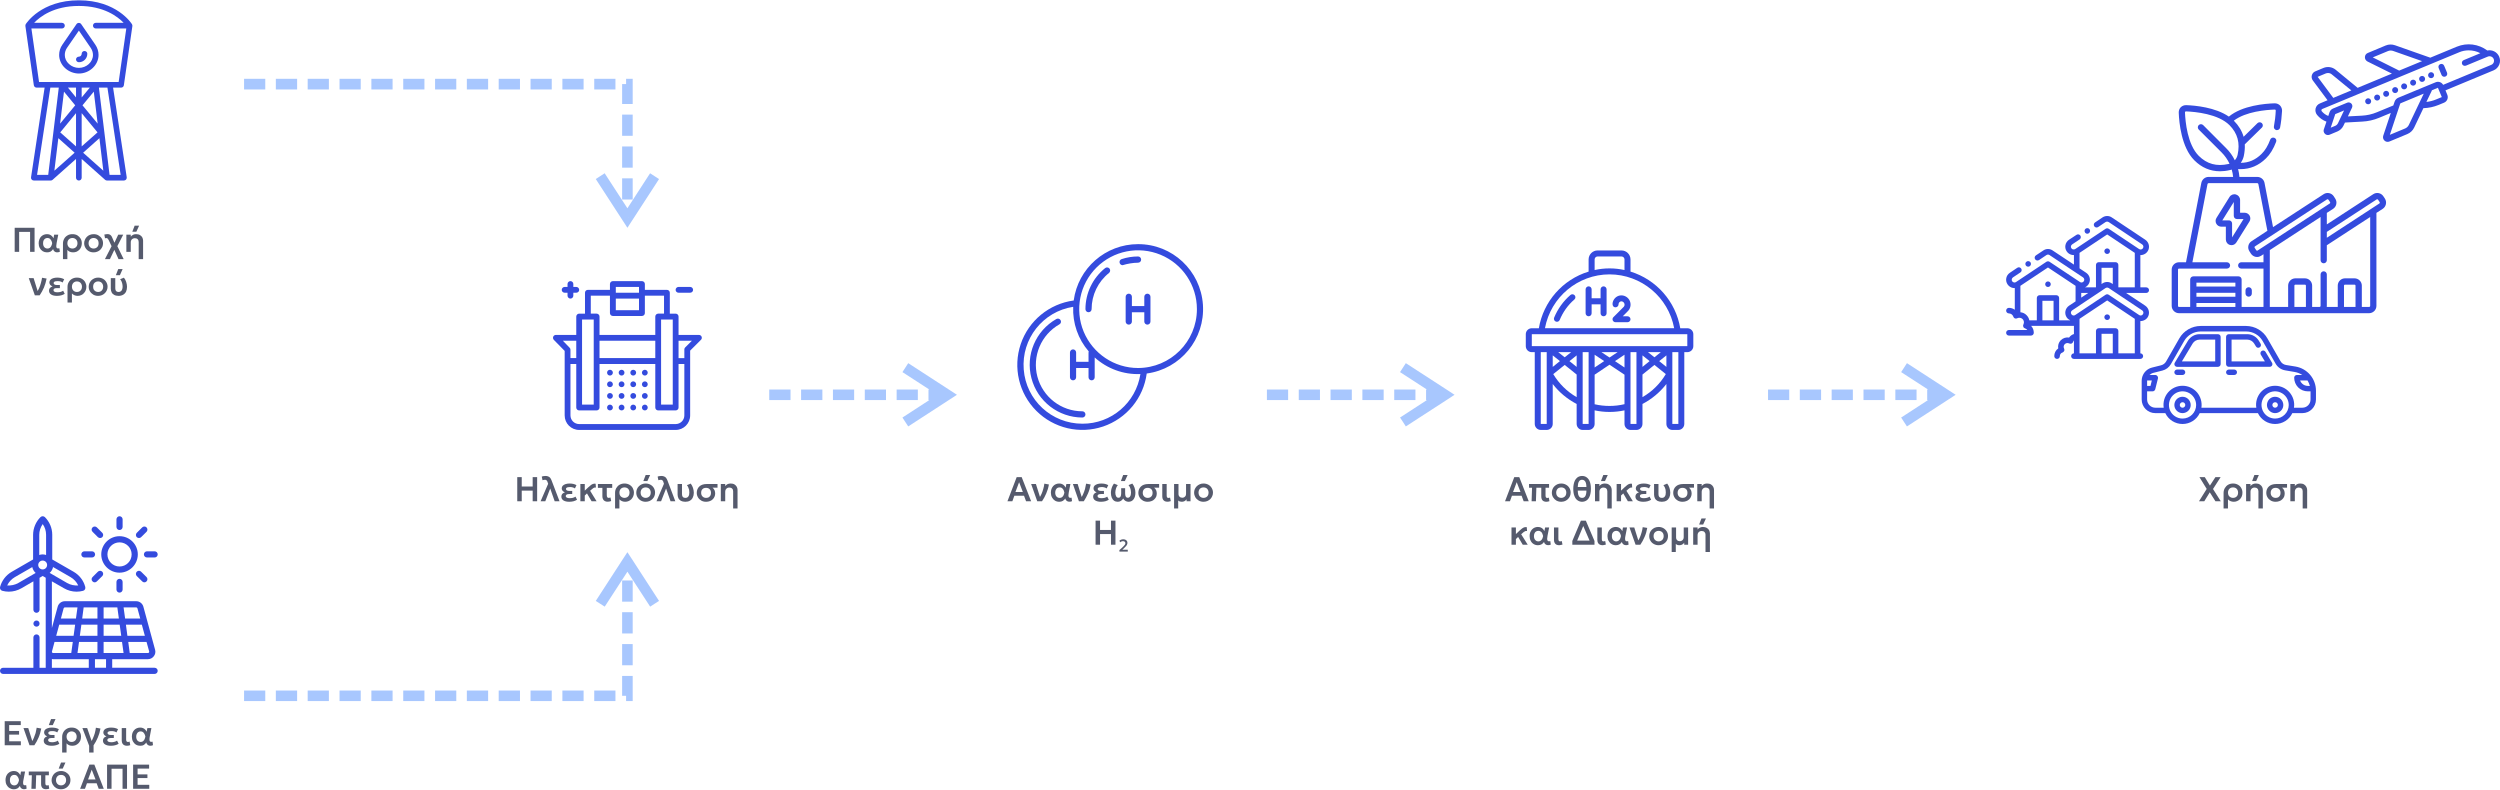 <?xml version="1.0" encoding="UTF-8"?>
<!DOCTYPE svg PUBLIC "-//W3C//DTD SVG 1.1//EN" "http://www.w3.org/Graphics/SVG/1.1/DTD/svg11.dtd">
<!-- Creator: CorelDRAW -->
<svg xmlns="http://www.w3.org/2000/svg" xml:space="preserve" width="1200px" height="379px" version="1.1" style="shape-rendering:geometricPrecision; text-rendering:geometricPrecision; image-rendering:optimizeQuality; fill-rule:evenodd; clip-rule:evenodd"
viewBox="0 0 340.69 107.52"
 xmlns:xlink="http://www.w3.org/1999/xlink"
 xmlns:xodm="http://www.corel.com/coreldraw/odm/2003">
 <defs>
  <style type="text/css">
   <![CDATA[
    .fil0 {fill:#344BDE;fill-rule:nonzero}
    .fil1 {fill:#555A6D;fill-rule:nonzero}
    .fil2 {fill:#A8C7FE;fill-rule:nonzero}
   ]]>
  </style>
 </defs>
 <g id="Layer_x0020_1">
  <g id="_1672792744576">
   <g>
    <g>
     <path class="fil0" d="M93.38 47.3c-0.08,0.07 -0.12,0.17 -0.12,0.28l0 1.18 -0.79 0 0 -2.37 1.82 0 -0.91 0.91zm-0.12 9.27c0,0.65 -0.53,1.18 -1.19,1.18l-13.14 0c-0.66,0 -1.19,-0.53 -1.19,-1.18l0 -7.01 0.79 0 0 5.94c0,0.22 0.18,0.39 0.4,0.39l2.37 0c0.22,0 0.4,-0.17 0.4,-0.39l0 -5.94 7.6 0 0 5.94c0,0.22 0.18,0.39 0.4,0.39l2.37 0c0.22,0 0.4,-0.17 0.4,-0.39l0 -5.94 0.79 0 0 7.01 0 0zm-16.56 -10.18l1.83 0 0 2.37 -0.79 0 0 -1.14c0,-0.11 -0.04,-0.21 -0.12,-0.28l-0.92 -0.95zm2.62 -2.89l1.59 0 0 11.6 -1.59 0 0 -11.6zm2.38 2.89l7.6 0 0 2.37 -7.6 0 0 -2.37zm-1.19 -6.14l2.61 0 0 2.38c0,0.21 0.18,0.39 0.4,0.39l3.96 0c0.22,0 0.4,-0.18 0.4,-0.39l0 -2.38 2.61 0 0 2.45 -0.79 0c-0.22,0 -0.4,0.18 -0.4,0.4l0 2.5 -7.6 0 0 -2.5c0,-0.22 -0.18,-0.4 -0.4,-0.4l-0.79 0 0 -2.45zm3.41 -1.19l3.16 0 0 0.79 -3.16 0 0 -0.79zm0 1.59l3.16 0 0 1.58 -3.16 0 0 -1.58zm7.76 2.85l0 11.6 -1.59 0 0 -11.6 1.59 0zm3.93 2.34c-0.06,-0.15 -0.21,-0.24 -0.37,-0.24l-2.77 0 0 -2.5c0,-0.22 -0.18,-0.4 -0.4,-0.4l-0.79 0 0 -2.85c0,-0.22 -0.18,-0.39 -0.39,-0.39l-3.01 0 0 -0.8c0,-0.21 -0.18,-0.39 -0.4,-0.39l-3.96 0c-0.22,0 -0.4,0.18 -0.4,0.39l0 0.8 -3.01 0c-0.22,0 -0.39,0.17 -0.39,0.39l0 2.85 -0.79 0c-0.22,0 -0.4,0.18 -0.4,0.4l0 2.5 -2.77 0c-0.16,0 -0.31,0.09 -0.37,0.24 -0.06,0.14 -0.03,0.31 0.08,0.43l1.48 1.51 0 8.79c0,1.09 0.88,1.98 1.98,1.98l13.14 0c1.1,0 1.98,-0.89 1.98,-1.98l0 -8.83 1.47 -1.47c0.12,-0.11 0.15,-0.28 0.09,-0.43z"/>
     <path class="fil0" d="M83.12 50.35c-0.22,0 -0.39,0.18 -0.39,0.39 0,0.22 0.17,0.4 0.39,0.4 0.22,0 0.4,-0.18 0.4,-0.4 0,-0.21 -0.18,-0.39 -0.4,-0.39z"/>
     <path class="fil0" d="M87.88 50.35c-0.22,0 -0.4,0.18 -0.4,0.39 0,0.22 0.18,0.4 0.4,0.4 0.21,0 0.39,-0.18 0.39,-0.4 0,-0.21 -0.18,-0.39 -0.39,-0.39z"/>
     <path class="fil0" d="M84.71 50.35c-0.22,0 -0.4,0.18 -0.4,0.39 0,0.22 0.18,0.4 0.4,0.4 0.22,0 0.39,-0.18 0.39,-0.4 0,-0.21 -0.17,-0.39 -0.39,-0.39z"/>
     <path class="fil0" d="M86.29 50.35c-0.22,0 -0.39,0.18 -0.39,0.39 0,0.22 0.17,0.4 0.39,0.4 0.22,0 0.4,-0.18 0.4,-0.4 0,-0.21 -0.18,-0.39 -0.4,-0.39z"/>
     <path class="fil0" d="M87.88 51.93c-0.22,0 -0.4,0.18 -0.4,0.4 0,0.22 0.18,0.39 0.4,0.39 0.21,0 0.39,-0.17 0.39,-0.39 0,-0.22 -0.18,-0.4 -0.39,-0.4z"/>
     <path class="fil0" d="M83.12 51.93c-0.22,0 -0.39,0.18 -0.39,0.4 0,0.22 0.17,0.39 0.39,0.39 0.22,0 0.4,-0.17 0.4,-0.39 0,-0.22 -0.18,-0.4 -0.4,-0.4z"/>
     <path class="fil0" d="M86.29 51.93c-0.22,0 -0.39,0.18 -0.39,0.4 0,0.22 0.17,0.39 0.39,0.39 0.22,0 0.4,-0.17 0.4,-0.39 0,-0.22 -0.18,-0.4 -0.4,-0.4z"/>
     <path class="fil0" d="M84.71 51.93c-0.22,0 -0.4,0.18 -0.4,0.4 0,0.22 0.18,0.39 0.4,0.39 0.22,0 0.39,-0.17 0.39,-0.39 0,-0.22 -0.17,-0.4 -0.39,-0.4z"/>
     <path class="fil0" d="M86.29 53.52c-0.22,0 -0.39,0.17 -0.39,0.39 0,0.22 0.17,0.4 0.39,0.4 0.22,0 0.4,-0.18 0.4,-0.4 0,-0.22 -0.18,-0.39 -0.4,-0.39z"/>
     <path class="fil0" d="M84.71 53.52c-0.22,0 -0.4,0.17 -0.4,0.39 0,0.22 0.18,0.4 0.4,0.4 0.22,0 0.39,-0.18 0.39,-0.4 0,-0.22 -0.17,-0.39 -0.39,-0.39z"/>
     <path class="fil0" d="M87.88 53.52c-0.22,0 -0.4,0.17 -0.4,0.39 0,0.22 0.18,0.4 0.4,0.4 0.21,0 0.39,-0.18 0.39,-0.4 0,-0.22 -0.18,-0.39 -0.39,-0.39z"/>
     <path class="fil0" d="M83.12 53.52c-0.22,0 -0.39,0.17 -0.39,0.39 0,0.22 0.17,0.4 0.39,0.4 0.22,0 0.4,-0.18 0.4,-0.4 0,-0.22 -0.18,-0.39 -0.4,-0.39z"/>
     <path class="fil0" d="M86.29 55.1c-0.22,0 -0.39,0.18 -0.39,0.4 0,0.22 0.17,0.39 0.39,0.39 0.22,0 0.4,-0.17 0.4,-0.39 0,-0.22 -0.18,-0.4 -0.4,-0.4z"/>
     <path class="fil0" d="M84.71 55.1c-0.22,0 -0.4,0.18 -0.4,0.4 0,0.22 0.18,0.39 0.4,0.39 0.22,0 0.39,-0.17 0.39,-0.39 0,-0.22 -0.17,-0.4 -0.39,-0.4z"/>
     <path class="fil0" d="M83.12 55.1c-0.22,0 -0.39,0.18 -0.39,0.4 0,0.22 0.17,0.39 0.39,0.39 0.22,0 0.4,-0.17 0.4,-0.39 0,-0.22 -0.18,-0.4 -0.4,-0.4z"/>
     <path class="fil0" d="M87.88 55.1c-0.22,0 -0.4,0.18 -0.4,0.4 0,0.22 0.18,0.39 0.4,0.39 0.21,0 0.39,-0.17 0.39,-0.39 0,-0.22 -0.18,-0.4 -0.39,-0.4z"/>
     <path class="fil0" d="M76.95 39.85l0.39 0 0 0.4c0,0.22 0.18,0.4 0.4,0.4 0.22,0 0.39,-0.18 0.39,-0.4l0 -0.4 0.4 0c0.22,0 0.4,-0.17 0.4,-0.39 0,-0.22 -0.18,-0.4 -0.4,-0.4l-0.4 0 0 -0.4c0,-0.21 -0.17,-0.39 -0.39,-0.39 -0.22,0 -0.4,0.18 -0.4,0.39l0 0.4 -0.39 0c-0.22,0 -0.4,0.18 -0.4,0.4 0,0.22 0.18,0.39 0.4,0.39z"/>
     <path class="fil0" d="M92.47 39.85l1.58 0c0.22,0 0.4,-0.17 0.4,-0.39 0,-0.22 -0.18,-0.4 -0.4,-0.4l-1.58 0c-0.22,0 -0.4,0.18 -0.4,0.4 0,0.22 0.18,0.39 0.4,0.39z"/>
    </g>
    <polygon class="fil1" points="70.49,68.27 70.49,64.98 71.1,64.98 71.1,66.26 72.59,66.26 72.59,64.98 73.2,64.98 73.2,68.27 72.59,68.27 72.59,66.82 71.1,66.82 71.1,68.27 "/>
    <path id="_1" class="fil1" d="M73.67 68.27l1.03 -2.38 -0.1 -0.29c-0.03,-0.08 -0.07,-0.15 -0.13,-0.19 -0.05,-0.05 -0.13,-0.07 -0.21,-0.07 -0.05,0 -0.09,0.01 -0.15,0.02 -0.06,0.01 -0.12,0.02 -0.18,0.04l-0.1 -0.49c0.09,-0.04 0.17,-0.06 0.26,-0.07 0.09,-0.02 0.18,-0.02 0.25,-0.02 0.13,0 0.25,0.02 0.35,0.06 0.11,0.04 0.2,0.1 0.28,0.19 0.08,0.1 0.15,0.22 0.2,0.37l1.08 2.83 -0.66 0 -0.61 -1.74 -0.67 1.74 -0.64 0z"/>
    <path id="_2" class="fil1" d="M77.58 68.34c-0.33,0 -0.59,-0.06 -0.79,-0.18 -0.19,-0.12 -0.29,-0.3 -0.29,-0.54 0,-0.12 0.04,-0.24 0.11,-0.34 0.08,-0.09 0.2,-0.17 0.37,-0.23 -0.16,-0.06 -0.26,-0.14 -0.33,-0.23 -0.07,-0.09 -0.1,-0.19 -0.1,-0.31 0,-0.14 0.05,-0.26 0.14,-0.36 0.09,-0.09 0.22,-0.17 0.38,-0.22 0.16,-0.05 0.34,-0.08 0.54,-0.08 0.18,0 0.35,0.02 0.5,0.05 0.16,0.04 0.31,0.09 0.45,0.17l-0.21 0.45c-0.09,-0.07 -0.2,-0.11 -0.31,-0.14 -0.12,-0.04 -0.25,-0.05 -0.38,-0.05 -0.1,0 -0.19,0.01 -0.27,0.03 -0.08,0.01 -0.15,0.04 -0.19,0.08 -0.05,0.04 -0.07,0.09 -0.07,0.15 0,0.09 0.04,0.16 0.12,0.2 0.08,0.05 0.19,0.07 0.33,0.07l0.4 0 0 0.42 -0.38 0c-0.1,0 -0.19,0.01 -0.27,0.03 -0.07,0.02 -0.13,0.05 -0.16,0.09 -0.04,0.04 -0.07,0.1 -0.07,0.16 0,0.1 0.05,0.17 0.15,0.22 0.09,0.05 0.23,0.07 0.4,0.07 0.15,0 0.29,-0.02 0.42,-0.05 0.13,-0.04 0.25,-0.09 0.36,-0.16l0.21 0.42c-0.15,0.09 -0.3,0.16 -0.48,0.21 -0.17,0.04 -0.37,0.07 -0.58,0.07z"/>
    <path id="_3" class="fil1" d="M79.09 68.27l0 -2.35 0.6 0 0 0.9 0.51 -0.48c0.11,-0.11 0.23,-0.2 0.33,-0.28 0.1,-0.08 0.2,-0.13 0.31,-0.16 0.1,-0.03 0.21,-0.04 0.33,-0.02l0.04 0.52c-0.09,-0.01 -0.17,-0.01 -0.24,0.02 -0.07,0.02 -0.13,0.06 -0.2,0.12 -0.07,0.05 -0.15,0.11 -0.23,0.19l-0.12 0.11 0.88 1.43 -0.68 0 -0.63 -1.07 -0.3 0.29 0 0.78 -0.6 0z"/>
    <path id="_4" class="fil1" d="M82.8 68.33c-0.14,0 -0.26,-0.02 -0.36,-0.08 -0.11,-0.05 -0.19,-0.13 -0.25,-0.24 -0.07,-0.11 -0.1,-0.25 -0.1,-0.42l0 -1.15 -0.61 0 0 -0.52 1.95 0 0 0.52 -0.74 0 0 0.99c0,0.14 0.03,0.24 0.07,0.29 0.04,0.06 0.1,0.09 0.19,0.09 0.04,0 0.08,-0.01 0.12,-0.02 0.04,-0.01 0.08,-0.02 0.12,-0.04l0.1 0.49c-0.08,0.03 -0.17,0.05 -0.25,0.07 -0.08,0.02 -0.16,0.02 -0.24,0.02z"/>
    <path id="_5" class="fil1" d="M83.82 69.25l0 -2.12c0,-0.24 0.05,-0.46 0.16,-0.65 0.11,-0.19 0.26,-0.35 0.45,-0.46 0.2,-0.11 0.42,-0.17 0.67,-0.17 0.26,0 0.48,0.06 0.68,0.17 0.19,0.11 0.34,0.26 0.45,0.45 0.1,0.19 0.16,0.4 0.16,0.62 0,0.18 -0.03,0.34 -0.09,0.49 -0.06,0.15 -0.14,0.28 -0.25,0.4 -0.11,0.11 -0.23,0.2 -0.38,0.26 -0.14,0.07 -0.3,0.1 -0.48,0.1 -0.15,0 -0.3,-0.03 -0.44,-0.09 -0.13,-0.06 -0.24,-0.14 -0.34,-0.24l0 1.24 -0.59 0zm1.28 -1.44c0.13,0 0.25,-0.03 0.36,-0.09 0.1,-0.05 0.18,-0.14 0.24,-0.24 0.06,-0.11 0.09,-0.24 0.09,-0.39 0,-0.14 -0.03,-0.27 -0.09,-0.38 -0.06,-0.11 -0.14,-0.19 -0.24,-0.25 -0.11,-0.05 -0.23,-0.08 -0.36,-0.08 -0.13,0 -0.25,0.03 -0.35,0.08 -0.11,0.06 -0.19,0.14 -0.25,0.25 -0.06,0.11 -0.09,0.24 -0.09,0.38 0,0.15 0.03,0.28 0.09,0.39 0.06,0.1 0.14,0.19 0.25,0.24 0.1,0.06 0.22,0.09 0.35,0.09z"/>
    <path id="_6" class="fil1" d="M87.99 68.34c-0.25,0 -0.47,-0.06 -0.66,-0.17 -0.2,-0.12 -0.35,-0.27 -0.46,-0.46 -0.11,-0.18 -0.16,-0.39 -0.16,-0.62 0,-0.16 0.03,-0.32 0.09,-0.47 0.06,-0.15 0.15,-0.28 0.27,-0.4 0.11,-0.11 0.25,-0.2 0.4,-0.27 0.16,-0.07 0.33,-0.1 0.52,-0.1 0.25,0 0.47,0.06 0.66,0.17 0.2,0.11 0.35,0.26 0.46,0.45 0.11,0.19 0.16,0.4 0.16,0.62 0,0.17 -0.03,0.33 -0.09,0.48 -0.06,0.15 -0.15,0.28 -0.27,0.4 -0.11,0.11 -0.25,0.2 -0.4,0.27 -0.16,0.06 -0.33,0.1 -0.52,0.1zm0 -0.53c0.13,0 0.25,-0.03 0.35,-0.09 0.11,-0.05 0.19,-0.14 0.25,-0.24 0.06,-0.11 0.09,-0.24 0.09,-0.39 0,-0.14 -0.03,-0.27 -0.09,-0.38 -0.06,-0.11 -0.14,-0.19 -0.25,-0.25 -0.1,-0.05 -0.22,-0.08 -0.35,-0.08 -0.13,0 -0.25,0.03 -0.35,0.08 -0.11,0.06 -0.19,0.14 -0.25,0.25 -0.06,0.11 -0.09,0.24 -0.09,0.38 0,0.15 0.03,0.28 0.09,0.39 0.06,0.1 0.14,0.19 0.25,0.24 0.1,0.06 0.22,0.09 0.35,0.09zm-0.32 -2.29l0.32 -0.83 0.61 0 -0.38 0.83 -0.55 0z"/>
    <path id="_7" class="fil1" d="M89.46 68.27l1.02 -2.38 -0.09 -0.29c-0.03,-0.08 -0.07,-0.15 -0.13,-0.19 -0.06,-0.05 -0.13,-0.07 -0.21,-0.07 -0.05,0 -0.1,0.01 -0.15,0.02 -0.06,0.01 -0.12,0.02 -0.18,0.04l-0.1 -0.49c0.08,-0.04 0.17,-0.06 0.26,-0.07 0.09,-0.02 0.17,-0.02 0.25,-0.02 0.13,0 0.25,0.02 0.35,0.06 0.11,0.04 0.2,0.1 0.28,0.19 0.08,0.1 0.14,0.22 0.2,0.37l1.07 2.83 -0.65 0 -0.61 -1.74 -0.68 1.74 -0.63 0z"/>
    <path id="_8" class="fil1" d="M93.4 68.34c-0.25,0 -0.45,-0.05 -0.61,-0.13 -0.15,-0.09 -0.27,-0.21 -0.34,-0.36 -0.07,-0.15 -0.11,-0.32 -0.11,-0.5l0 -1.43 0.6 0 0 1.38c0,0.17 0.04,0.3 0.12,0.38 0.08,0.09 0.19,0.13 0.34,0.13 0.09,0 0.17,-0.02 0.24,-0.05 0.07,-0.04 0.12,-0.09 0.17,-0.15 0.04,-0.06 0.08,-0.14 0.1,-0.23 0.02,-0.09 0.03,-0.19 0.03,-0.3 0,-0.12 -0.01,-0.25 -0.03,-0.37 -0.03,-0.11 -0.07,-0.23 -0.12,-0.34 -0.04,-0.11 -0.11,-0.21 -0.18,-0.3l0.52 -0.21c0.13,0.17 0.24,0.37 0.31,0.59 0.07,0.22 0.11,0.45 0.11,0.67 0,0.24 -0.05,0.46 -0.14,0.64 -0.08,0.18 -0.21,0.33 -0.39,0.43 -0.17,0.1 -0.38,0.15 -0.62,0.15z"/>
    <path id="_9" class="fil1" d="M96.23 68.34c-0.25,0 -0.47,-0.05 -0.66,-0.16 -0.19,-0.11 -0.34,-0.25 -0.45,-0.44 -0.11,-0.18 -0.17,-0.39 -0.17,-0.62 0,-0.18 0.03,-0.34 0.09,-0.48 0.06,-0.15 0.14,-0.27 0.26,-0.38 0.11,-0.11 0.25,-0.19 0.42,-0.25 0.17,-0.06 0.36,-0.09 0.58,-0.09l1.48 0 0 0.5 -0.68 0c0.13,0.1 0.22,0.22 0.28,0.36 0.05,0.14 0.08,0.28 0.08,0.43 0,0.16 -0.03,0.31 -0.09,0.44 -0.06,0.14 -0.14,0.26 -0.25,0.36 -0.11,0.11 -0.24,0.19 -0.39,0.24 -0.15,0.06 -0.32,0.09 -0.5,0.09zm0 -0.53c0.13,0 0.25,-0.03 0.35,-0.08 0.09,-0.06 0.17,-0.14 0.23,-0.24 0.05,-0.1 0.08,-0.22 0.08,-0.36 0,-0.22 -0.06,-0.39 -0.19,-0.51 -0.12,-0.12 -0.28,-0.18 -0.48,-0.18 -0.13,0 -0.24,0.02 -0.35,0.07 -0.1,0.06 -0.18,0.13 -0.24,0.23 -0.05,0.1 -0.08,0.22 -0.08,0.37 0,0.21 0.06,0.38 0.19,0.51 0.13,0.13 0.29,0.19 0.49,0.19z"/>
    <path id="_10" class="fil1" d="M99.91 69.25l0 -2.33c0,-0.16 -0.04,-0.29 -0.14,-0.38 -0.09,-0.09 -0.22,-0.14 -0.38,-0.14 -0.11,0 -0.21,0.02 -0.29,0.07 -0.08,0.05 -0.15,0.12 -0.2,0.2 -0.04,0.09 -0.07,0.19 -0.07,0.3l0 1.3 -0.6 0 0 -2.35 0.6 0 0 0.28c0.1,-0.12 0.21,-0.21 0.33,-0.27 0.13,-0.05 0.26,-0.08 0.4,-0.08 0.21,0 0.39,0.04 0.54,0.13 0.14,0.09 0.24,0.2 0.31,0.33 0.07,0.14 0.1,0.28 0.1,0.42l0 2.52 -0.6 0z"/>
   </g>
   <g>
    <path class="fil0" d="M147.5 56.01c-2.88,0 -5.39,-1.94 -6.13,-4.72 -0.73,-2.78 0.5,-5.71 3,-7.13 0.21,-0.11 0.28,-0.37 0.16,-0.57 -0.11,-0.2 -0.37,-0.27 -0.57,-0.16 -2.84,1.61 -4.23,4.92 -3.4,8.07 0.83,3.16 3.68,5.35 6.94,5.36 0.23,0 0.42,-0.19 0.42,-0.42 0,-0.24 -0.19,-0.43 -0.42,-0.43z"/>
    <path class="fil0" d="M155.09 33.23c-4.43,0 -8.18,3.28 -8.77,7.68 -3.34,0.45 -6.14,2.75 -7.22,5.94 -1.08,3.19 -0.25,6.72 2.13,9.1 2.38,2.38 5.91,3.21 9.1,2.13 3.19,-1.08 5.5,-3.88 5.94,-7.22 4.62,-0.62 7.97,-4.71 7.66,-9.37 -0.31,-4.65 -4.17,-8.27 -8.84,-8.26zm-7.59 24.47c-4.19,0 -7.67,-3.21 -7.99,-7.39 -0.33,-4.17 2.6,-7.89 6.74,-8.54 -0.09,2.22 0.66,4.4 2.12,6.08 -0.04,0.11 -0.03,0.05 -0.03,1.41l-1.69 0 0 -1.26c0,-0.24 -0.19,-0.43 -0.42,-0.43 -0.23,0 -0.42,0.19 -0.42,0.43l0 3.37c0,0.23 0.19,0.42 0.42,0.42 0.23,0 0.42,-0.19 0.42,-0.42l0 -1.26 1.69 0 0 1.26c0,0.23 0.19,0.42 0.42,0.42 0.24,0 0.42,-0.19 0.42,-0.42l0 -2.7c1.7,1.54 3.94,2.36 6.23,2.26 -0.6,3.91 -3.96,6.79 -7.91,6.77zm7.59 -7.59c-3.24,0 -6.16,-1.96 -7.41,-4.95 -1.24,-3 -0.55,-6.45 1.74,-8.74 2.3,-2.3 5.74,-2.98 8.74,-1.74 3,1.24 4.95,4.16 4.95,7.41 0,4.42 -3.59,8.01 -8.02,8.02z"/>
    <path class="fil0" d="M155.51 35.34c0,-0.24 -0.18,-0.43 -0.42,-0.43 -0.76,0 -1.52,0.12 -2.24,0.36 -0.2,0.07 -0.32,0.27 -0.28,0.47 0.03,0.2 0.21,0.36 0.41,0.36 0.69,-0.21 1.4,-0.33 2.11,-0.34 0.24,0 0.42,-0.19 0.42,-0.42z"/>
    <path class="fil0" d="M150.61 36.49c-1.7,1.36 -2.69,3.42 -2.69,5.6 0,0.23 0.19,0.42 0.42,0.42 0.23,0 0.42,-0.19 0.42,-0.42 0,-1.92 0.87,-3.74 2.38,-4.94 0.17,-0.15 0.2,-0.41 0.06,-0.59 -0.15,-0.18 -0.41,-0.21 -0.59,-0.07l0 0z"/>
    <path class="fil0" d="M156.36 39.98c-0.23,0 -0.42,0.19 -0.42,0.42l0 1.27 -1.69 0 0 -1.27c0,-0.23 -0.19,-0.42 -0.42,-0.42 -0.24,0 -0.43,0.19 -0.43,0.42l0 3.38c0,0.23 0.19,0.42 0.43,0.42 0.23,0 0.42,-0.19 0.42,-0.42l0 -1.27 1.69 0 0 1.27c0,0.23 0.19,0.42 0.42,0.42 0.23,0 0.42,-0.19 0.42,-0.42l0 -3.38c0,-0.23 -0.19,-0.42 -0.42,-0.42z"/>
   </g>
   <path class="fil1" d="M137.29 68.27l1.26 -3.29 0.68 0 1.29 3.29 -0.69 0 -0.28 -0.75 -1.32 0 -0.27 0.75 -0.67 0zm1.09 -1.26l1.01 0 -0.51 -1.34 -0.5 1.34z"/>
   <path id="_1_0" class="fil1" d="M141.35 68.27l-0.83 -2.35 0.65 0 0.63 2 -0.15 -0.12c0.1,-0.16 0.2,-0.34 0.29,-0.54 0.09,-0.2 0.16,-0.42 0.23,-0.66 0.07,-0.23 0.12,-0.48 0.15,-0.73l0.62 0.11c-0.07,0.43 -0.19,0.83 -0.36,1.22 -0.16,0.39 -0.36,0.74 -0.58,1.07l-0.65 0z"/>
   <path id="_2_1" class="fil1" d="M144.35 68.34c-0.22,0 -0.41,-0.05 -0.59,-0.16 -0.17,-0.11 -0.3,-0.25 -0.4,-0.44 -0.1,-0.19 -0.15,-0.4 -0.15,-0.65 0,-0.18 0.03,-0.35 0.08,-0.5 0.06,-0.15 0.14,-0.29 0.24,-0.4 0.1,-0.11 0.22,-0.19 0.36,-0.25 0.14,-0.06 0.28,-0.09 0.45,-0.09 0.14,0 0.27,0.02 0.38,0.07 0.12,0.05 0.22,0.12 0.3,0.2 0.08,0.09 0.15,0.19 0.2,0.3l0.1 -0.5 0.55 0 -0.22 1.13c-0.03,0.16 -0.04,0.29 -0.05,0.4 0,0.11 0.02,0.19 0.05,0.24 0.03,0.06 0.08,0.09 0.14,0.1 0.06,0.02 0.14,0.01 0.24,-0.01l0.06 0.48c-0.14,0.06 -0.28,0.08 -0.41,0.07 -0.13,-0.01 -0.24,-0.05 -0.33,-0.13 -0.1,-0.08 -0.15,-0.18 -0.18,-0.31 -0.09,0.14 -0.2,0.25 -0.34,0.33 -0.13,0.08 -0.29,0.12 -0.48,0.12zm0.06 -0.53c0.12,0 0.22,-0.03 0.31,-0.09 0.08,-0.06 0.15,-0.15 0.21,-0.25 0.05,-0.11 0.09,-0.24 0.12,-0.38 -0.01,-0.06 -0.03,-0.11 -0.05,-0.18 -0.01,-0.06 -0.04,-0.12 -0.07,-0.19 -0.03,-0.06 -0.07,-0.12 -0.12,-0.17 -0.05,-0.05 -0.11,-0.09 -0.17,-0.13 -0.07,-0.03 -0.15,-0.04 -0.24,-0.04 -0.12,0 -0.23,0.03 -0.32,0.08 -0.08,0.06 -0.15,0.14 -0.2,0.25 -0.05,0.11 -0.08,0.24 -0.08,0.38 0,0.23 0.06,0.4 0.17,0.53 0.11,0.13 0.26,0.19 0.44,0.19z"/>
   <path id="_3_2" class="fil1" d="M147.03 68.27l-0.82 -2.35 0.65 0 0.62 2 -0.14 -0.12c0.1,-0.16 0.2,-0.34 0.28,-0.54 0.09,-0.2 0.17,-0.42 0.24,-0.66 0.06,-0.23 0.11,-0.48 0.15,-0.73l0.62 0.11c-0.08,0.43 -0.19,0.83 -0.36,1.22 -0.17,0.39 -0.36,0.74 -0.58,1.07l-0.66 0z"/>
   <path id="_4_3" class="fil1" d="M150.05 68.34c-0.33,0 -0.59,-0.06 -0.79,-0.18 -0.2,-0.12 -0.29,-0.3 -0.29,-0.54 0,-0.12 0.03,-0.24 0.11,-0.34 0.07,-0.09 0.19,-0.17 0.36,-0.23 -0.15,-0.06 -0.26,-0.14 -0.32,-0.23 -0.07,-0.09 -0.1,-0.19 -0.1,-0.31 0,-0.14 0.04,-0.26 0.13,-0.36 0.1,-0.09 0.22,-0.17 0.38,-0.22 0.16,-0.05 0.34,-0.08 0.55,-0.08 0.18,0 0.35,0.02 0.5,0.05 0.15,0.04 0.3,0.09 0.45,0.17l-0.22 0.45c-0.09,-0.07 -0.19,-0.11 -0.31,-0.14 -0.11,-0.04 -0.24,-0.05 -0.37,-0.05 -0.1,0 -0.2,0.01 -0.28,0.03 -0.08,0.01 -0.14,0.04 -0.19,0.08 -0.04,0.04 -0.07,0.09 -0.07,0.15 0,0.09 0.04,0.16 0.12,0.2 0.09,0.05 0.19,0.07 0.33,0.07l0.4 0 0 0.42 -0.38 0c-0.1,0 -0.19,0.01 -0.26,0.03 -0.07,0.02 -0.13,0.05 -0.17,0.09 -0.04,0.04 -0.06,0.1 -0.06,0.16 0,0.1 0.05,0.17 0.14,0.22 0.1,0.05 0.23,0.07 0.4,0.07 0.15,0 0.29,-0.02 0.43,-0.05 0.13,-0.04 0.25,-0.09 0.35,-0.16l0.21 0.42c-0.14,0.09 -0.3,0.16 -0.47,0.21 -0.18,0.04 -0.37,0.07 -0.58,0.07z"/>
   <path id="_5_4" class="fil1" d="M152.33 68.34c-0.2,0 -0.37,-0.05 -0.51,-0.15 -0.14,-0.1 -0.25,-0.25 -0.32,-0.43 -0.07,-0.18 -0.11,-0.4 -0.11,-0.64 0,-0.15 0.02,-0.3 0.05,-0.45 0.03,-0.15 0.08,-0.29 0.14,-0.43 0.06,-0.14 0.14,-0.27 0.23,-0.38l0.52 0.21c-0.06,0.07 -0.1,0.14 -0.15,0.22 -0.04,0.08 -0.07,0.16 -0.1,0.25 -0.03,0.08 -0.05,0.17 -0.06,0.26 -0.02,0.09 -0.03,0.19 -0.03,0.28 0,0.21 0.04,0.38 0.11,0.51 0.07,0.13 0.17,0.2 0.31,0.2 0.14,0 0.23,-0.05 0.29,-0.15 0.06,-0.1 0.09,-0.25 0.09,-0.45l0 -0.7 0.54 0 0 0.7c0,0.2 0.03,0.35 0.09,0.45 0.06,0.1 0.15,0.15 0.29,0.15 0.07,0 0.13,-0.02 0.18,-0.06 0.05,-0.03 0.1,-0.08 0.13,-0.14 0.04,-0.06 0.06,-0.13 0.08,-0.22 0.02,-0.09 0.03,-0.18 0.03,-0.29 0,-0.12 -0.02,-0.25 -0.04,-0.37 -0.03,-0.11 -0.06,-0.23 -0.11,-0.34 -0.05,-0.11 -0.11,-0.21 -0.19,-0.3l0.52 -0.21c0.14,0.17 0.24,0.37 0.31,0.58 0.07,0.21 0.11,0.43 0.11,0.65 0,0.19 -0.02,0.36 -0.06,0.51 -0.04,0.15 -0.1,0.28 -0.18,0.39 -0.08,0.11 -0.18,0.2 -0.3,0.26 -0.12,0.06 -0.25,0.09 -0.4,0.09 -0.15,0 -0.29,-0.04 -0.42,-0.12 -0.13,-0.08 -0.23,-0.18 -0.31,-0.33 -0.08,0.15 -0.18,0.25 -0.31,0.33 -0.13,0.08 -0.27,0.12 -0.42,0.12zm0.42 -2.82l0.31 -0.83 0.61 0 -0.38 0.83 -0.54 0z"/>
   <path id="_6_5" class="fil1" d="M156.41 68.34c-0.25,0 -0.46,-0.05 -0.66,-0.16 -0.19,-0.11 -0.34,-0.25 -0.45,-0.44 -0.11,-0.18 -0.17,-0.39 -0.17,-0.62 0,-0.18 0.03,-0.34 0.09,-0.48 0.06,-0.15 0.15,-0.27 0.26,-0.38 0.11,-0.11 0.26,-0.19 0.42,-0.25 0.17,-0.06 0.37,-0.09 0.59,-0.09l1.47 0 0 0.5 -0.68 0c0.13,0.1 0.22,0.22 0.28,0.36 0.05,0.14 0.08,0.28 0.08,0.43 0,0.16 -0.03,0.31 -0.08,0.44 -0.06,0.14 -0.15,0.26 -0.26,0.36 -0.1,0.11 -0.23,0.19 -0.39,0.24 -0.15,0.06 -0.32,0.09 -0.5,0.09zm0 -0.53c0.13,0 0.25,-0.03 0.35,-0.08 0.1,-0.06 0.17,-0.14 0.23,-0.24 0.06,-0.1 0.08,-0.22 0.08,-0.36 0,-0.22 -0.06,-0.39 -0.18,-0.51 -0.13,-0.12 -0.29,-0.18 -0.49,-0.18 -0.13,0 -0.24,0.02 -0.34,0.07 -0.11,0.06 -0.18,0.13 -0.24,0.23 -0.06,0.1 -0.09,0.22 -0.09,0.37 0,0.21 0.06,0.38 0.19,0.51 0.13,0.13 0.29,0.19 0.49,0.19z"/>
   <path id="_7_6" class="fil1" d="M159.09 68.33c-0.14,0 -0.26,-0.02 -0.36,-0.07 -0.11,-0.06 -0.19,-0.14 -0.25,-0.24 -0.06,-0.11 -0.09,-0.25 -0.09,-0.41l0 -1.69 0.6 0 0 1.55c0,0.13 0.02,0.22 0.06,0.27 0.04,0.05 0.1,0.08 0.19,0.08 0.03,0 0.06,-0.01 0.1,-0.02 0.04,-0.01 0.07,-0.02 0.11,-0.03l0.1 0.48c-0.08,0.03 -0.16,0.05 -0.24,0.06 -0.07,0.02 -0.15,0.02 -0.22,0.02z"/>
   <path id="_8_7" class="fil1" d="M160 69.25l0 -3.33 0.6 0 0 1.35c0,0.16 0.05,0.29 0.15,0.38 0.09,0.09 0.22,0.14 0.37,0.14 0.09,0 0.18,-0.02 0.26,-0.07 0.08,-0.05 0.14,-0.11 0.19,-0.19 0.04,-0.08 0.06,-0.18 0.06,-0.29l0 -1.32 0.61 0 0 2.35 -0.54 0 0 -0.27c-0.08,0.12 -0.18,0.2 -0.29,0.26 -0.11,0.05 -0.23,0.08 -0.36,0.08 -0.09,0 -0.18,-0.02 -0.27,-0.04 -0.08,-0.03 -0.16,-0.08 -0.22,-0.14l0 1.09 -0.56 0z"/>
   <path id="_9_8" class="fil1" d="M164.01 68.34c-0.25,0 -0.47,-0.06 -0.66,-0.17 -0.19,-0.12 -0.35,-0.27 -0.46,-0.46 -0.1,-0.18 -0.16,-0.39 -0.16,-0.62 0,-0.16 0.03,-0.32 0.09,-0.47 0.07,-0.15 0.16,-0.28 0.27,-0.4 0.12,-0.11 0.25,-0.2 0.41,-0.27 0.15,-0.07 0.33,-0.1 0.51,-0.1 0.25,0 0.47,0.06 0.67,0.17 0.19,0.11 0.34,0.26 0.45,0.45 0.11,0.19 0.17,0.4 0.17,0.62 0,0.17 -0.03,0.33 -0.1,0.48 -0.06,0.15 -0.15,0.28 -0.26,0.4 -0.12,0.11 -0.25,0.2 -0.41,0.27 -0.16,0.06 -0.33,0.1 -0.52,0.1zm0 -0.53c0.14,0 0.25,-0.03 0.36,-0.09 0.1,-0.05 0.18,-0.14 0.24,-0.24 0.06,-0.11 0.09,-0.24 0.09,-0.39 0,-0.14 -0.03,-0.27 -0.09,-0.38 -0.06,-0.11 -0.14,-0.19 -0.24,-0.25 -0.11,-0.05 -0.22,-0.08 -0.36,-0.08 -0.13,0 -0.25,0.03 -0.35,0.08 -0.11,0.06 -0.19,0.14 -0.25,0.25 -0.05,0.11 -0.08,0.24 -0.08,0.38 0,0.15 0.03,0.28 0.09,0.39 0.05,0.1 0.14,0.19 0.24,0.24 0.1,0.06 0.22,0.09 0.35,0.09z"/>
   <polygon id="_10_9" class="fil1" points="149.3,74.19 149.3,70.91 149.91,70.91 149.91,72.18 151.4,72.18 151.4,70.91 152.01,70.91 152.01,74.19 151.4,74.19 151.4,72.74 149.91,72.74 149.91,74.19 "/>
   <path id="_11" class="fil1" d="M152.55 75.13l0 -0.21 0.36 -0.32c0.11,-0.1 0.2,-0.19 0.26,-0.26 0.07,-0.07 0.12,-0.14 0.15,-0.19 0.03,-0.06 0.04,-0.12 0.04,-0.17 0,-0.09 -0.03,-0.15 -0.09,-0.2 -0.05,-0.05 -0.13,-0.07 -0.24,-0.07 -0.07,0 -0.14,0.01 -0.2,0.04 -0.07,0.03 -0.13,0.06 -0.18,0.11l-0.1 -0.22c0.07,-0.06 0.15,-0.11 0.24,-0.14 0.09,-0.03 0.18,-0.05 0.28,-0.05 0.11,0 0.21,0.02 0.3,0.06 0.09,0.04 0.15,0.1 0.2,0.17 0.05,0.08 0.07,0.16 0.07,0.26 0,0.07 -0.01,0.14 -0.04,0.2 -0.02,0.07 -0.07,0.15 -0.14,0.23 -0.07,0.08 -0.16,0.18 -0.29,0.3l-0.22 0.2 0.74 0 0 0.26 -1.14 0z"/>
   <g>
    <path class="fil0" d="M214.01 40.16c-0.97,0.84 -1.73,1.9 -2.22,3.09 -0.08,0.21 0.02,0.45 0.23,0.53 0.2,0.09 0.44,-0.01 0.53,-0.22 0.44,-1.07 1.12,-2.03 2,-2.79 0.17,-0.14 0.19,-0.4 0.04,-0.57 -0.15,-0.17 -0.41,-0.19 -0.58,-0.04z"/>
    <path class="fil0" d="M208.75 47.95l0.4 0 0 9.78c0,0.45 0.37,0.82 0.82,0.82l0.81 0c0.45,0 0.82,-0.37 0.82,-0.82l0 -5.44c0.87,1.13 1.99,2.06 3.26,2.72l0 2.72c0,0.45 0.37,0.82 0.82,0.82l0.81 0c0.45,0 0.82,-0.37 0.82,-0.82l0 -1.85c1.34,0.29 2.73,0.29 4.07,0l0 1.85c0,0.45 0.37,0.82 0.82,0.82l0.81 0c0.45,0 0.82,-0.37 0.82,-0.82l0 -2.72c1.27,-0.66 2.38,-1.59 3.26,-2.72l0 5.44c0,0.45 0.36,0.82 0.81,0.82l0.82 0c0.45,0 0.81,-0.37 0.81,-0.82l0 -9.78 0.41 0c0.45,0 0.82,-0.36 0.82,-0.82l0 -1.63c0,-0.45 -0.37,-0.81 -0.82,-0.81l-0.96 0c-0.62,-3.65 -3.25,-6.63 -6.78,-7.72l0 -1.65c0,-0.68 -0.55,-1.23 -1.23,-1.23l-3.26 0c-0.67,0 -1.22,0.55 -1.22,1.23l0 1.65c-3.54,1.09 -6.16,4.07 -6.78,7.72l-0.96 0c-0.45,0 -0.82,0.36 -0.82,0.81l0 1.63c0,0.46 0.37,0.82 0.82,0.82zm1.22 9.78l0 -9.78 0.81 0 0 9.78 -0.81 0zm3.26 -9.08l-0.88 -0.7 1.76 0 -0.88 0.7zm1.63 -0.26l0 1.57 -0.98 -0.79 0.98 -0.78zm-2.28 0.78l-0.98 0.79 0 -1.57 0.98 0.78zm-0.91 1.77l1.56 -1.25 1.63 1.31 0 3.08c-1.31,-0.75 -2.41,-1.84 -3.19,-3.14zm4.01 6.79l0 -9.78 0.81 0 0 9.78 -0.81 0zm3.66 -9.05l-1.1 -0.73 2.2 0 -1.1 0.73zm2.04 -0.38l0 1.74 -1.3 -0.87 1.3 -0.87zm-2.77 0.87l-1.3 0.87 0 -1.74 1.3 0.87zm-1.3 5.88l0 -4.03 2.03 -1.36 2.04 1.36 0 4.02c-1.34,0.32 -2.73,0.32 -4.07,0.01zm4.89 2.68l0 -9.78 0.81 0 0 9.78 -0.81 0zm4.89 -7.77l-0.98 -0.79 0.98 -0.78 0 1.57zm-1.63 -1.31l-0.88 -0.7 1.75 0 -0.87 0.7zm-0.66 0.52l-0.97 0.79 0 -1.57 0.97 0.78zm-0.97 4.91l0 -3.08 1.63 -1.31 1.55 1.25c-0.77,1.3 -1.87,2.39 -3.18,3.14zm4.89 3.65l-0.82 0 0 -9.78 0.82 0 0 9.78zm-11.41 -22.41c0,-0.23 0.18,-0.41 0.4,-0.41l3.26 0c0.23,0 0.41,0.18 0.41,0.41l0 1.44c-1.34,-0.3 -2.73,-0.3 -4.07,0l0 -1.44zm2.03 2.03c4.32,0.01 8.02,3.09 8.81,7.34l-17.61 0c0.79,-4.25 4.49,-7.33 8.8,-7.34zm-10.59 8.15l21.19 0 0 1.63 -21.19 0 0 -1.63z"/>
    <path class="fil0" d="M218.53 38.98c-0.23,0 -0.41,0.19 -0.41,0.41l0 1.22 -1.22 0 0 -1.22c0,-0.22 -0.18,-0.41 -0.41,-0.41 -0.22,0 -0.41,0.19 -0.41,0.41l0 3.26c0,0.23 0.19,0.41 0.41,0.41 0.23,0 0.41,-0.18 0.41,-0.41l0 -1.22 1.22 0 0 1.22c0,0.23 0.18,0.41 0.41,0.41 0.22,0 0.41,-0.18 0.41,-0.41l0 -3.26c0,-0.22 -0.19,-0.41 -0.41,-0.41z"/>
    <path class="fil0" d="M220.97 40.21c-1.21,0 -1.59,1.63 -0.81,1.63 0.22,0 0.41,-0.19 0.41,-0.41 0,-0.23 0.18,-0.41 0.4,-0.41 0.19,0.02 0.35,0.15 0.4,0.33 0.06,0.18 -0.01,0.37 -0.16,0.49l-1.34 1.34c-0.12,0.12 -0.15,0.29 -0.09,0.44 0.07,0.15 0.21,0.25 0.38,0.25l1.63 0c0.22,0 0.41,-0.18 0.41,-0.4 0,-0.23 -0.19,-0.41 -0.41,-0.41l-0.65 0 0.65 -0.65c0.38,-0.34 0.52,-0.89 0.34,-1.38 -0.18,-0.48 -0.64,-0.81 -1.16,-0.82z"/>
   </g>
   <path class="fil1" d="M205.1 68.27l1.26 -3.29 0.68 0 1.29 3.29 -0.69 0 -0.28 -0.75 -1.32 0 -0.27 0.75 -0.67 0zm1.09 -1.26l1.02 0 -0.52 -1.34 -0.5 1.34z"/>
   <path id="_1_10" class="fil1" d="M210.71 68.34c-0.1,0 -0.19,-0.02 -0.27,-0.05 -0.09,-0.02 -0.16,-0.07 -0.22,-0.13 -0.05,-0.05 -0.1,-0.13 -0.13,-0.22 -0.03,-0.09 -0.05,-0.2 -0.05,-0.33l0 -1.18 -0.67 0 -0.06 1.84 -0.59 0 0.06 -1.84 -0.41 0 0 -0.51 2.73 0 0 0.51 -0.48 0 0 1.06c0,0.12 0.02,0.2 0.06,0.25 0.03,0.05 0.09,0.08 0.17,0.08 0.03,0 0.07,0 0.11,-0.01 0.04,-0.01 0.07,-0.02 0.11,-0.04l0.08 0.49c-0.08,0.02 -0.15,0.04 -0.23,0.06 -0.07,0.01 -0.14,0.02 -0.21,0.02z"/>
   <path id="_2_11" class="fil1" d="M212.76 68.34c-0.25,0 -0.47,-0.06 -0.67,-0.17 -0.19,-0.12 -0.34,-0.27 -0.45,-0.46 -0.11,-0.18 -0.16,-0.39 -0.16,-0.62 0,-0.16 0.03,-0.32 0.09,-0.47 0.06,-0.15 0.15,-0.28 0.27,-0.4 0.11,-0.11 0.25,-0.2 0.4,-0.27 0.16,-0.07 0.33,-0.1 0.52,-0.1 0.25,0 0.47,0.06 0.66,0.17 0.2,0.11 0.35,0.26 0.46,0.45 0.11,0.19 0.16,0.4 0.16,0.62 0,0.17 -0.03,0.33 -0.09,0.48 -0.07,0.15 -0.15,0.28 -0.27,0.4 -0.11,0.11 -0.25,0.2 -0.4,0.27 -0.16,0.06 -0.33,0.1 -0.52,0.1zm0 -0.53c0.13,0 0.25,-0.03 0.35,-0.09 0.11,-0.05 0.19,-0.14 0.25,-0.24 0.06,-0.11 0.09,-0.24 0.09,-0.39 0,-0.14 -0.03,-0.27 -0.09,-0.38 -0.06,-0.11 -0.14,-0.19 -0.25,-0.25 -0.1,-0.05 -0.22,-0.08 -0.35,-0.08 -0.13,0 -0.25,0.03 -0.36,0.08 -0.1,0.06 -0.18,0.14 -0.24,0.25 -0.06,0.11 -0.09,0.24 -0.09,0.38 0,0.15 0.03,0.28 0.09,0.39 0.06,0.1 0.14,0.19 0.24,0.24 0.11,0.06 0.23,0.09 0.36,0.09z"/>
   <path id="_3_12" class="fil1" d="M215.6 68.34c-0.23,0 -0.44,-0.07 -0.62,-0.2 -0.18,-0.12 -0.32,-0.32 -0.42,-0.58 -0.11,-0.26 -0.16,-0.59 -0.16,-0.98 0,-0.24 0.02,-0.45 0.06,-0.64 0.04,-0.19 0.09,-0.35 0.16,-0.49 0.07,-0.14 0.16,-0.26 0.26,-0.35 0.09,-0.1 0.2,-0.17 0.33,-0.21 0.12,-0.05 0.25,-0.07 0.39,-0.07 0.24,0 0.44,0.06 0.62,0.19 0.18,0.13 0.33,0.32 0.43,0.58 0.1,0.26 0.15,0.59 0.15,0.99 0,0.23 -0.02,0.45 -0.06,0.64 -0.03,0.18 -0.09,0.35 -0.16,0.49 -0.07,0.14 -0.15,0.26 -0.25,0.35 -0.1,0.09 -0.21,0.16 -0.34,0.21 -0.12,0.04 -0.25,0.07 -0.39,0.07zm0 -0.53c0.19,0 0.34,-0.08 0.44,-0.24 0.09,-0.16 0.15,-0.41 0.15,-0.75l-1.18 0c0.01,0.23 0.03,0.41 0.07,0.56 0.05,0.15 0.11,0.25 0.2,0.33 0.09,0.07 0.19,0.1 0.32,0.1zm-0.59 -1.48l1.18 0c0,-0.22 -0.03,-0.41 -0.07,-0.56 -0.05,-0.14 -0.11,-0.25 -0.2,-0.32 -0.08,-0.07 -0.19,-0.11 -0.32,-0.11 -0.19,0 -0.34,0.08 -0.43,0.24 -0.1,0.16 -0.15,0.41 -0.16,0.75z"/>
   <path id="_4_13" class="fil1" d="M219.04 69.25l0 -2.33c0,-0.16 -0.05,-0.29 -0.14,-0.38 -0.09,-0.09 -0.22,-0.14 -0.39,-0.14 -0.11,0 -0.2,0.02 -0.28,0.07 -0.09,0.05 -0.15,0.12 -0.2,0.2 -0.05,0.09 -0.07,0.19 -0.07,0.3l0 1.3 -0.6 0 0 -2.35 0.6 0 0 0.28c0.09,-0.12 0.2,-0.21 0.33,-0.27 0.13,-0.05 0.26,-0.08 0.39,-0.08 0.22,0 0.4,0.04 0.54,0.13 0.14,0.09 0.25,0.2 0.32,0.33 0.06,0.14 0.1,0.28 0.1,0.42l0 2.52 -0.6 0zm-0.87 -3.73l0.32 -0.83 0.61 0 -0.38 0.83 -0.55 0z"/>
   <path id="_5_14" class="fil1" d="M220.31 68.27l0 -2.35 0.6 0 0 0.9 0.51 -0.48c0.11,-0.11 0.23,-0.2 0.33,-0.28 0.1,-0.08 0.2,-0.13 0.31,-0.16 0.1,-0.03 0.21,-0.04 0.33,-0.02l0.04 0.52c-0.09,-0.01 -0.17,-0.01 -0.24,0.02 -0.07,0.02 -0.13,0.06 -0.2,0.12 -0.07,0.05 -0.15,0.11 -0.22,0.19l-0.13 0.11 0.88 1.43 -0.68 0 -0.63 -1.07 -0.3 0.29 0 0.78 -0.6 0z"/>
   <path id="_6_15" class="fil1" d="M223.96 68.34c-0.33,0 -0.6,-0.06 -0.79,-0.18 -0.2,-0.12 -0.3,-0.3 -0.3,-0.54 0,-0.12 0.04,-0.24 0.11,-0.34 0.08,-0.09 0.2,-0.17 0.37,-0.23 -0.15,-0.06 -0.26,-0.14 -0.33,-0.23 -0.06,-0.09 -0.1,-0.19 -0.1,-0.31 0,-0.14 0.05,-0.26 0.14,-0.36 0.09,-0.09 0.22,-0.17 0.38,-0.22 0.16,-0.05 0.34,-0.08 0.54,-0.08 0.19,0 0.35,0.02 0.51,0.05 0.15,0.04 0.3,0.09 0.45,0.17l-0.22 0.45c-0.09,-0.07 -0.19,-0.11 -0.31,-0.14 -0.12,-0.04 -0.24,-0.05 -0.38,-0.05 -0.1,0 -0.19,0.01 -0.27,0.03 -0.08,0.01 -0.14,0.04 -0.19,0.08 -0.05,0.04 -0.07,0.09 -0.07,0.15 0,0.09 0.04,0.16 0.12,0.2 0.08,0.05 0.19,0.07 0.33,0.07l0.4 0 0 0.42 -0.38 0c-0.1,0 -0.19,0.01 -0.26,0.03 -0.08,0.02 -0.13,0.05 -0.17,0.09 -0.04,0.04 -0.06,0.1 -0.06,0.16 0,0.1 0.05,0.17 0.14,0.22 0.1,0.05 0.23,0.07 0.4,0.07 0.15,0 0.29,-0.02 0.42,-0.05 0.14,-0.04 0.25,-0.09 0.36,-0.16l0.21 0.42c-0.14,0.09 -0.3,0.16 -0.48,0.21 -0.17,0.04 -0.36,0.07 -0.57,0.07z"/>
   <path id="_7_16" class="fil1" d="M226.47 68.34c-0.25,0 -0.45,-0.05 -0.61,-0.13 -0.15,-0.09 -0.27,-0.21 -0.34,-0.36 -0.07,-0.15 -0.11,-0.32 -0.11,-0.5l0 -1.43 0.6 0 0 1.38c0,0.17 0.04,0.3 0.12,0.38 0.08,0.09 0.2,0.13 0.34,0.13 0.09,0 0.17,-0.02 0.24,-0.05 0.07,-0.04 0.12,-0.09 0.17,-0.15 0.04,-0.06 0.08,-0.14 0.1,-0.23 0.02,-0.09 0.03,-0.19 0.03,-0.3 0,-0.12 -0.01,-0.25 -0.03,-0.37 -0.03,-0.11 -0.06,-0.23 -0.11,-0.34 -0.05,-0.11 -0.12,-0.21 -0.19,-0.3l0.52 -0.21c0.13,0.17 0.24,0.37 0.31,0.59 0.07,0.22 0.11,0.45 0.11,0.67 0,0.24 -0.05,0.46 -0.13,0.64 -0.09,0.18 -0.22,0.33 -0.39,0.43 -0.18,0.1 -0.39,0.15 -0.63,0.15z"/>
   <path id="_8_17" class="fil1" d="M229.3 68.34c-0.25,0 -0.46,-0.05 -0.66,-0.16 -0.19,-0.11 -0.34,-0.25 -0.45,-0.44 -0.11,-0.18 -0.17,-0.39 -0.17,-0.62 0,-0.18 0.03,-0.34 0.09,-0.48 0.06,-0.15 0.14,-0.27 0.26,-0.38 0.11,-0.11 0.25,-0.19 0.42,-0.25 0.17,-0.06 0.36,-0.09 0.59,-0.09l1.47 0 0 0.5 -0.68 0c0.13,0.1 0.22,0.22 0.28,0.36 0.05,0.14 0.08,0.28 0.08,0.43 0,0.16 -0.03,0.31 -0.09,0.44 -0.05,0.14 -0.14,0.26 -0.25,0.36 -0.11,0.11 -0.24,0.19 -0.39,0.24 -0.15,0.06 -0.32,0.09 -0.5,0.09zm0 -0.53c0.13,0 0.25,-0.03 0.35,-0.08 0.1,-0.06 0.17,-0.14 0.23,-0.24 0.05,-0.1 0.08,-0.22 0.08,-0.36 0,-0.22 -0.06,-0.39 -0.18,-0.51 -0.13,-0.12 -0.29,-0.18 -0.49,-0.18 -0.13,0 -0.24,0.02 -0.34,0.07 -0.11,0.06 -0.19,0.13 -0.24,0.23 -0.06,0.1 -0.09,0.22 -0.09,0.37 0,0.21 0.06,0.38 0.19,0.51 0.13,0.13 0.29,0.19 0.49,0.19z"/>
   <path id="_9_18" class="fil1" d="M232.98 69.25l0 -2.33c0,-0.16 -0.04,-0.29 -0.13,-0.38 -0.1,-0.09 -0.23,-0.14 -0.39,-0.14 -0.11,0 -0.21,0.02 -0.29,0.07 -0.08,0.05 -0.15,0.12 -0.19,0.2 -0.05,0.09 -0.08,0.19 -0.08,0.3l0 1.3 -0.6 0 0 -2.35 0.6 0 0 0.28c0.1,-0.12 0.21,-0.21 0.33,-0.27 0.13,-0.05 0.26,-0.08 0.4,-0.08 0.22,0 0.39,0.04 0.54,0.13 0.14,0.09 0.24,0.2 0.31,0.33 0.07,0.14 0.1,0.28 0.1,0.42l0 2.52 -0.6 0z"/>
   <path id="_10_19" class="fil1" d="M205.98 74.19l0 -2.35 0.6 0 0 0.9 0.5 -0.47c0.12,-0.12 0.23,-0.21 0.34,-0.29 0.1,-0.07 0.2,-0.13 0.3,-0.16 0.11,-0.03 0.22,-0.04 0.34,-0.02l0.04 0.52c-0.09,-0.01 -0.17,0 -0.24,0.02 -0.07,0.03 -0.14,0.07 -0.21,0.12 -0.06,0.05 -0.14,0.12 -0.22,0.19l-0.13 0.12 0.89 1.42 -0.68 0 -0.63 -1.06 -0.3 0.29 0 0.77 -0.6 0z"/>
   <path id="_11_20" class="fil1" d="M209.59 74.26c-0.22,0 -0.42,-0.05 -0.59,-0.16 -0.17,-0.1 -0.31,-0.25 -0.4,-0.44 -0.1,-0.18 -0.15,-0.4 -0.15,-0.64 0,-0.19 0.02,-0.36 0.08,-0.51 0.06,-0.15 0.14,-0.28 0.24,-0.39 0.1,-0.11 0.22,-0.2 0.36,-0.26 0.14,-0.06 0.28,-0.09 0.44,-0.09 0.15,0 0.28,0.03 0.39,0.07 0.12,0.05 0.22,0.12 0.3,0.2 0.08,0.09 0.15,0.19 0.2,0.3l0.1 -0.5 0.55 0 -0.22 1.13c-0.03,0.16 -0.05,0.3 -0.05,0.4 0,0.11 0.02,0.19 0.05,0.25 0.03,0.05 0.08,0.09 0.14,0.1 0.06,0.01 0.14,0 0.24,-0.02l0.06 0.48c-0.14,0.06 -0.28,0.09 -0.41,0.07 -0.13,-0.01 -0.24,-0.05 -0.33,-0.13 -0.1,-0.08 -0.15,-0.18 -0.18,-0.31 -0.09,0.14 -0.2,0.26 -0.34,0.33 -0.13,0.08 -0.29,0.12 -0.48,0.12zm0.06 -0.52c0.12,0 0.22,-0.04 0.31,-0.1 0.08,-0.06 0.15,-0.14 0.21,-0.25 0.05,-0.11 0.09,-0.24 0.12,-0.38 -0.01,-0.05 -0.03,-0.11 -0.05,-0.17 -0.02,-0.07 -0.04,-0.13 -0.07,-0.19 -0.03,-0.07 -0.07,-0.12 -0.12,-0.18 -0.05,-0.05 -0.11,-0.09 -0.17,-0.12 -0.07,-0.04 -0.15,-0.05 -0.24,-0.05 -0.12,0 -0.23,0.03 -0.32,0.09 -0.09,0.05 -0.15,0.14 -0.2,0.24 -0.05,0.11 -0.08,0.24 -0.08,0.38 0,0.23 0.06,0.41 0.17,0.53 0.11,0.13 0.26,0.2 0.44,0.2z"/>
   <path id="_12" class="fil1" d="M212.47 74.26c-0.14,0 -0.26,-0.03 -0.37,-0.08 -0.1,-0.05 -0.18,-0.13 -0.24,-0.24 -0.06,-0.11 -0.09,-0.24 -0.09,-0.41l0 -1.69 0.6 0 0 1.55c0,0.13 0.02,0.22 0.06,0.27 0.04,0.05 0.1,0.08 0.18,0.08 0.03,0 0.07,-0.01 0.11,-0.02 0.03,0 0.07,-0.02 0.11,-0.03l0.1 0.48c-0.08,0.03 -0.16,0.05 -0.24,0.06 -0.08,0.02 -0.15,0.03 -0.22,0.03z"/>
   <path id="_13" class="fil1" d="M214.27 74.19l0 -0.51 1.17 -2.77 0.67 0 1.18 2.77 0 0.51 -3.02 0zm0.66 -0.56l1.69 0 -0.86 -1.99 -0.83 1.99z"/>
   <path id="_14" class="fil1" d="M218.39 74.26c-0.14,0 -0.27,-0.03 -0.37,-0.08 -0.11,-0.05 -0.19,-0.13 -0.25,-0.24 -0.06,-0.11 -0.09,-0.24 -0.09,-0.41l0 -1.69 0.61 0 0 1.55c0,0.13 0.01,0.22 0.05,0.27 0.04,0.05 0.1,0.08 0.19,0.08 0.03,0 0.06,-0.01 0.1,-0.02 0.04,0 0.08,-0.02 0.12,-0.03l0.09 0.48c-0.08,0.03 -0.16,0.05 -0.23,0.06 -0.08,0.02 -0.16,0.03 -0.22,0.03z"/>
   <path id="_15" class="fil1" d="M220.2 74.26c-0.22,0 -0.41,-0.05 -0.58,-0.16 -0.18,-0.1 -0.31,-0.25 -0.41,-0.44 -0.1,-0.18 -0.15,-0.4 -0.15,-0.64 0,-0.19 0.03,-0.36 0.08,-0.51 0.06,-0.15 0.14,-0.28 0.24,-0.39 0.11,-0.11 0.22,-0.2 0.36,-0.26 0.14,-0.06 0.29,-0.09 0.45,-0.09 0.14,0 0.27,0.03 0.39,0.07 0.11,0.05 0.21,0.12 0.29,0.2 0.09,0.09 0.15,0.19 0.21,0.3l0.09 -0.5 0.56 0 -0.22 1.13c-0.04,0.16 -0.05,0.3 -0.05,0.4 0,0.11 0.01,0.19 0.04,0.25 0.03,0.05 0.08,0.09 0.14,0.1 0.07,0.01 0.15,0 0.24,-0.02l0.06 0.48c-0.14,0.06 -0.28,0.09 -0.41,0.07 -0.13,-0.01 -0.24,-0.05 -0.33,-0.13 -0.09,-0.08 -0.15,-0.18 -0.18,-0.31 -0.09,0.14 -0.2,0.26 -0.33,0.33 -0.14,0.08 -0.3,0.12 -0.49,0.12zm0.06 -0.52c0.12,0 0.22,-0.04 0.31,-0.1 0.09,-0.06 0.15,-0.14 0.21,-0.25 0.05,-0.11 0.09,-0.24 0.12,-0.38 -0.01,-0.05 -0.02,-0.11 -0.04,-0.17 -0.02,-0.07 -0.05,-0.13 -0.08,-0.19 -0.03,-0.07 -0.07,-0.12 -0.12,-0.18 -0.05,-0.05 -0.1,-0.09 -0.17,-0.12 -0.07,-0.04 -0.15,-0.05 -0.24,-0.05 -0.12,0 -0.22,0.03 -0.31,0.09 -0.09,0.05 -0.16,0.14 -0.21,0.24 -0.05,0.11 -0.07,0.24 -0.07,0.38 0,0.23 0.05,0.41 0.16,0.53 0.12,0.13 0.26,0.2 0.44,0.2z"/>
   <path id="_16" class="fil1" d="M222.89 74.19l-0.83 -2.35 0.65 0 0.63 2.01 -0.15 -0.13c0.1,-0.15 0.2,-0.33 0.29,-0.54 0.09,-0.2 0.16,-0.42 0.23,-0.66 0.07,-0.23 0.12,-0.47 0.15,-0.72l0.62 0.1c-0.07,0.43 -0.19,0.84 -0.36,1.22 -0.16,0.39 -0.36,0.75 -0.58,1.07l-0.65 0z"/>
   <path id="_17" class="fil1" d="M226.03 74.26c-0.25,0 -0.47,-0.06 -0.66,-0.17 -0.2,-0.11 -0.35,-0.26 -0.46,-0.45 -0.11,-0.19 -0.16,-0.4 -0.16,-0.62 0,-0.17 0.03,-0.33 0.09,-0.48 0.06,-0.15 0.15,-0.28 0.27,-0.4 0.11,-0.11 0.25,-0.2 0.4,-0.27 0.16,-0.06 0.33,-0.1 0.52,-0.1 0.25,0 0.47,0.06 0.66,0.17 0.2,0.12 0.35,0.27 0.46,0.46 0.11,0.18 0.16,0.39 0.16,0.62 0,0.16 -0.03,0.32 -0.09,0.47 -0.06,0.15 -0.15,0.28 -0.27,0.4 -0.11,0.11 -0.25,0.2 -0.4,0.27 -0.16,0.07 -0.33,0.1 -0.52,0.1zm0 -0.52c0.13,0 0.25,-0.03 0.35,-0.09 0.11,-0.06 0.19,-0.14 0.25,-0.25 0.06,-0.11 0.09,-0.24 0.09,-0.38 0,-0.15 -0.03,-0.28 -0.09,-0.39 -0.06,-0.1 -0.14,-0.19 -0.24,-0.24 -0.11,-0.06 -0.23,-0.09 -0.36,-0.09 -0.13,0 -0.25,0.03 -0.35,0.09 -0.11,0.05 -0.19,0.14 -0.25,0.24 -0.06,0.11 -0.09,0.24 -0.09,0.39 0,0.14 0.03,0.27 0.09,0.38 0.06,0.11 0.14,0.19 0.25,0.25 0.1,0.06 0.22,0.09 0.35,0.09z"/>
   <path id="_18" class="fil1" d="M227.81 75.18l0 -3.34 0.6 0 0 1.35c0,0.17 0.05,0.29 0.15,0.39 0.09,0.09 0.22,0.13 0.37,0.13 0.09,0 0.18,-0.02 0.26,-0.07 0.08,-0.04 0.14,-0.11 0.19,-0.19 0.04,-0.08 0.07,-0.17 0.07,-0.28l0 -1.33 0.6 0 0 2.35 -0.53 0 0 -0.27c-0.09,0.12 -0.19,0.2 -0.3,0.26 -0.11,0.05 -0.23,0.08 -0.35,0.08 -0.1,0 -0.19,-0.01 -0.28,-0.04 -0.08,-0.03 -0.15,-0.08 -0.22,-0.14l0 1.1 -0.56 0z"/>
   <path id="_19" class="fil1" d="M232.42 75.18l0 -2.34c0,-0.16 -0.05,-0.28 -0.14,-0.38 -0.09,-0.09 -0.22,-0.14 -0.39,-0.14 -0.11,0 -0.2,0.03 -0.28,0.07 -0.09,0.05 -0.15,0.12 -0.2,0.2 -0.05,0.09 -0.07,0.19 -0.07,0.3l0 1.3 -0.6 0 0 -2.35 0.6 0 0 0.29c0.09,-0.13 0.2,-0.22 0.33,-0.27 0.13,-0.06 0.26,-0.09 0.39,-0.09 0.22,0 0.4,0.05 0.54,0.13 0.14,0.09 0.25,0.2 0.32,0.33 0.06,0.14 0.1,0.28 0.1,0.43l0 2.52 -0.6 0zm-0.87 -3.74l0.32 -0.83 0.61 0 -0.38 0.83 -0.55 0z"/>
   <g>
    <g>
     <polygon class="fil1" points="2,34.28 2,31 4.71,31 4.71,34.28 4.1,34.28 4.1,31.56 2.61,31.56 2.61,34.28 "/>
     <path id="_1_21" class="fil1" d="M6.41 34.35c-0.22,0 -0.41,-0.05 -0.58,-0.15 -0.17,-0.11 -0.31,-0.26 -0.41,-0.44 -0.1,-0.19 -0.15,-0.41 -0.15,-0.65 0,-0.18 0.03,-0.35 0.09,-0.51 0.05,-0.15 0.13,-0.28 0.23,-0.39 0.11,-0.11 0.23,-0.19 0.36,-0.25 0.14,-0.06 0.29,-0.09 0.45,-0.09 0.14,0 0.27,0.02 0.39,0.07 0.11,0.05 0.21,0.11 0.29,0.2 0.09,0.08 0.16,0.18 0.21,0.3l0.09 -0.5 0.56 0 -0.22 1.12c-0.03,0.17 -0.05,0.3 -0.05,0.41 0,0.1 0.01,0.18 0.04,0.24 0.03,0.06 0.08,0.09 0.14,0.1 0.07,0.01 0.15,0.01 0.24,-0.02l0.07 0.48c-0.15,0.06 -0.29,0.09 -0.42,0.08 -0.13,-0.01 -0.24,-0.06 -0.33,-0.14 -0.09,-0.07 -0.15,-0.18 -0.17,-0.31 -0.1,0.15 -0.21,0.26 -0.34,0.34 -0.14,0.08 -0.3,0.11 -0.49,0.11zm0.06 -0.52c0.12,0 0.23,-0.03 0.31,-0.09 0.09,-0.06 0.16,-0.15 0.21,-0.26 0.05,-0.11 0.1,-0.23 0.12,-0.38 -0.01,-0.05 -0.02,-0.11 -0.04,-0.17 -0.02,-0.06 -0.04,-0.13 -0.08,-0.19 -0.03,-0.06 -0.07,-0.12 -0.12,-0.17 -0.04,-0.06 -0.1,-0.1 -0.17,-0.13 -0.07,-0.03 -0.15,-0.05 -0.24,-0.05 -0.12,0 -0.22,0.03 -0.31,0.09 -0.09,0.06 -0.16,0.14 -0.21,0.25 -0.05,0.1 -0.07,0.23 -0.07,0.38 0,0.22 0.05,0.4 0.17,0.53 0.11,0.12 0.25,0.19 0.43,0.19z"/>
     <path id="_2_22" class="fil1" d="M8.58 35.27l0 -2.13c0,-0.24 0.06,-0.45 0.17,-0.65 0.1,-0.19 0.26,-0.34 0.45,-0.45 0.19,-0.12 0.42,-0.17 0.67,-0.17 0.26,0 0.48,0.05 0.67,0.16 0.19,0.12 0.34,0.27 0.45,0.45 0.11,0.19 0.16,0.4 0.16,0.63 0,0.17 -0.03,0.34 -0.09,0.49 -0.05,0.15 -0.14,0.28 -0.24,0.39 -0.11,0.11 -0.24,0.2 -0.38,0.27 -0.15,0.06 -0.31,0.09 -0.48,0.09 -0.16,0 -0.3,-0.03 -0.44,-0.08 -0.13,-0.06 -0.25,-0.14 -0.34,-0.25l0 1.25 -0.6 0zm1.29 -1.44c0.13,0 0.25,-0.03 0.35,-0.09 0.11,-0.06 0.19,-0.14 0.25,-0.25 0.06,-0.11 0.09,-0.23 0.09,-0.38 0,-0.15 -0.03,-0.27 -0.09,-0.38 -0.06,-0.11 -0.14,-0.19 -0.25,-0.25 -0.1,-0.06 -0.22,-0.09 -0.35,-0.09 -0.13,0 -0.25,0.03 -0.36,0.09 -0.1,0.06 -0.18,0.14 -0.24,0.25 -0.06,0.11 -0.09,0.23 -0.09,0.38 0,0.15 0.03,0.27 0.09,0.38 0.06,0.11 0.14,0.19 0.24,0.25 0.11,0.06 0.23,0.09 0.36,0.09z"/>
     <path id="_3_23" class="fil1" d="M12.76 34.35c-0.25,0 -0.47,-0.05 -0.67,-0.17 -0.19,-0.11 -0.34,-0.26 -0.45,-0.45 -0.11,-0.19 -0.17,-0.39 -0.17,-0.62 0,-0.17 0.03,-0.32 0.1,-0.47 0.06,-0.15 0.15,-0.29 0.26,-0.4 0.12,-0.12 0.25,-0.21 0.41,-0.27 0.16,-0.07 0.33,-0.1 0.52,-0.1 0.25,0 0.47,0.05 0.66,0.17 0.19,0.11 0.35,0.26 0.46,0.45 0.11,0.19 0.16,0.4 0.16,0.62 0,0.17 -0.03,0.32 -0.09,0.47 -0.07,0.15 -0.16,0.29 -0.27,0.4 -0.11,0.12 -0.25,0.21 -0.41,0.27 -0.15,0.07 -0.33,0.1 -0.51,0.1zm0 -0.52c0.13,0 0.25,-0.03 0.35,-0.09 0.1,-0.06 0.19,-0.14 0.25,-0.25 0.05,-0.11 0.08,-0.23 0.08,-0.38 0,-0.15 -0.03,-0.27 -0.08,-0.38 -0.06,-0.11 -0.15,-0.19 -0.25,-0.25 -0.1,-0.06 -0.22,-0.09 -0.35,-0.09 -0.14,0 -0.25,0.03 -0.36,0.09 -0.1,0.06 -0.18,0.14 -0.24,0.25 -0.06,0.11 -0.09,0.23 -0.09,0.38 0,0.15 0.03,0.27 0.09,0.38 0.06,0.11 0.14,0.19 0.24,0.25 0.11,0.06 0.22,0.09 0.36,0.09z"/>
     <path id="_4_24" class="fil1" d="M14.3 35.27l1.02 -1.98 0 0.46 -0.5 -1.05c-0.06,-0.13 -0.13,-0.22 -0.2,-0.27 -0.07,-0.04 -0.17,-0.04 -0.31,0l-0.09 -0.51c0.28,-0.07 0.5,-0.08 0.67,-0.02 0.17,0.06 0.3,0.19 0.38,0.39l0.43 0.99 -0.2 -0.04 0.61 -1.3 0.68 0 -0.94 1.84 0.04 -0.48 0.96 1.97 -0.7 0 -0.66 -1.47 0.19 0 -0.7 1.47 -0.68 0z"/>
     <path id="_5_25" class="fil1" d="M18.9 35.27l0 -2.33c0,-0.16 -0.05,-0.29 -0.14,-0.38 -0.09,-0.1 -0.22,-0.14 -0.39,-0.14 -0.11,0 -0.2,0.02 -0.28,0.07 -0.09,0.04 -0.15,0.11 -0.2,0.2 -0.05,0.08 -0.07,0.18 -0.07,0.3l0 1.29 -0.6 0 0 -2.34 0.6 0 0 0.28c0.09,-0.12 0.2,-0.21 0.33,-0.27 0.12,-0.06 0.26,-0.08 0.39,-0.08 0.22,0 0.4,0.04 0.54,0.13 0.14,0.08 0.25,0.19 0.32,0.33 0.06,0.13 0.1,0.27 0.1,0.42l0 2.52 -0.6 0zm-0.87 -3.73l0.32 -0.83 0.61 0 -0.38 0.83 -0.55 0z"/>
     <path id="_6_26" class="fil1" d="M4.75 40.21l-0.83 -2.35 0.66 0 0.62 2 -0.15 -0.12c0.11,-0.16 0.2,-0.34 0.29,-0.54 0.09,-0.2 0.17,-0.42 0.23,-0.66 0.07,-0.24 0.12,-0.48 0.16,-0.73l0.62 0.11c-0.08,0.43 -0.2,0.83 -0.36,1.22 -0.17,0.38 -0.36,0.74 -0.59,1.07l-0.65 0z"/>
     <path id="_7_27" class="fil1" d="M7.76 40.28c-0.33,0 -0.59,-0.06 -0.78,-0.18 -0.2,-0.12 -0.3,-0.3 -0.3,-0.54 0,-0.13 0.04,-0.24 0.11,-0.34 0.08,-0.1 0.2,-0.17 0.37,-0.23 -0.15,-0.06 -0.26,-0.14 -0.33,-0.23 -0.06,-0.09 -0.1,-0.2 -0.1,-0.31 0,-0.14 0.05,-0.26 0.14,-0.36 0.09,-0.1 0.22,-0.17 0.38,-0.22 0.16,-0.05 0.34,-0.08 0.54,-0.08 0.18,0 0.35,0.02 0.5,0.05 0.16,0.04 0.31,0.09 0.46,0.17l-0.22 0.45c-0.09,-0.07 -0.2,-0.12 -0.31,-0.15 -0.12,-0.03 -0.24,-0.04 -0.38,-0.04 -0.1,0 -0.19,0.01 -0.27,0.02 -0.08,0.02 -0.15,0.05 -0.19,0.09 -0.05,0.04 -0.07,0.09 -0.07,0.15 0,0.09 0.04,0.16 0.12,0.2 0.08,0.05 0.19,0.07 0.33,0.07l0.4 0 0 0.42 -0.38 0c-0.1,0 -0.19,0.01 -0.26,0.02 -0.08,0.02 -0.13,0.06 -0.17,0.1 -0.04,0.04 -0.06,0.09 -0.06,0.16 0,0.1 0.04,0.17 0.14,0.22 0.09,0.05 0.23,0.07 0.4,0.07 0.15,0 0.29,-0.02 0.42,-0.05 0.13,-0.04 0.25,-0.09 0.36,-0.16l0.21 0.42c-0.14,0.09 -0.3,0.16 -0.48,0.21 -0.17,0.04 -0.37,0.07 -0.58,0.07z"/>
     <path id="_8_28" class="fil1" d="M9.2 41.19l0 -2.13c0,-0.24 0.05,-0.45 0.16,-0.64 0.11,-0.2 0.26,-0.35 0.45,-0.46 0.2,-0.11 0.42,-0.17 0.67,-0.17 0.26,0 0.49,0.05 0.68,0.17 0.19,0.11 0.34,0.26 0.45,0.45 0.1,0.19 0.16,0.39 0.16,0.62 0,0.18 -0.03,0.34 -0.09,0.49 -0.06,0.15 -0.14,0.28 -0.25,0.39 -0.1,0.12 -0.23,0.21 -0.38,0.27 -0.14,0.06 -0.3,0.1 -0.47,0.1 -0.16,0 -0.31,-0.03 -0.44,-0.09 -0.14,-0.06 -0.25,-0.14 -0.34,-0.24l0 1.24 -0.6 0zm1.28 -1.44c0.14,0 0.26,-0.03 0.36,-0.09 0.1,-0.06 0.18,-0.14 0.24,-0.25 0.06,-0.1 0.09,-0.23 0.09,-0.38 0,-0.14 -0.03,-0.27 -0.09,-0.38 -0.06,-0.11 -0.14,-0.19 -0.24,-0.25 -0.11,-0.06 -0.22,-0.09 -0.36,-0.09 -0.13,0 -0.25,0.03 -0.35,0.09 -0.1,0.06 -0.18,0.14 -0.24,0.25 -0.06,0.11 -0.09,0.24 -0.09,0.38 0,0.15 0.03,0.28 0.09,0.38 0.05,0.11 0.14,0.19 0.24,0.25 0.1,0.06 0.22,0.09 0.35,0.09z"/>
     <path id="_9_29" class="fil1" d="M13.37 40.28c-0.25,0 -0.47,-0.06 -0.66,-0.17 -0.19,-0.12 -0.35,-0.27 -0.46,-0.46 -0.11,-0.19 -0.16,-0.39 -0.16,-0.62 0,-0.16 0.03,-0.32 0.09,-0.47 0.07,-0.15 0.16,-0.28 0.27,-0.4 0.12,-0.11 0.25,-0.2 0.41,-0.27 0.15,-0.07 0.33,-0.1 0.51,-0.1 0.25,0 0.47,0.06 0.67,0.17 0.19,0.11 0.34,0.26 0.45,0.45 0.11,0.19 0.17,0.4 0.17,0.62 0,0.17 -0.03,0.33 -0.1,0.48 -0.06,0.14 -0.15,0.28 -0.26,0.39 -0.12,0.12 -0.25,0.21 -0.41,0.28 -0.16,0.06 -0.33,0.1 -0.52,0.1zm0 -0.53c0.13,0 0.25,-0.03 0.36,-0.09 0.1,-0.06 0.18,-0.14 0.24,-0.25 0.06,-0.1 0.09,-0.23 0.09,-0.38 0,-0.14 -0.03,-0.27 -0.09,-0.38 -0.06,-0.11 -0.14,-0.19 -0.24,-0.25 -0.11,-0.06 -0.22,-0.09 -0.36,-0.09 -0.13,0 -0.25,0.03 -0.35,0.09 -0.11,0.06 -0.19,0.14 -0.25,0.25 -0.05,0.11 -0.08,0.24 -0.08,0.38 0,0.15 0.03,0.28 0.08,0.38 0.06,0.11 0.15,0.19 0.25,0.25 0.1,0.06 0.22,0.09 0.35,0.09z"/>
     <path id="_10_30" class="fil1" d="M16.16 40.28c-0.25,0 -0.45,-0.05 -0.61,-0.14 -0.15,-0.08 -0.27,-0.2 -0.34,-0.35 -0.07,-0.15 -0.11,-0.32 -0.11,-0.5l0 -1.43 0.61 0 0 1.38c0,0.17 0.04,0.3 0.12,0.38 0.07,0.09 0.19,0.13 0.33,0.13 0.09,0 0.17,-0.02 0.24,-0.06 0.07,-0.03 0.12,-0.08 0.17,-0.14 0.04,-0.07 0.08,-0.14 0.1,-0.23 0.02,-0.09 0.04,-0.19 0.04,-0.3 0,-0.13 -0.02,-0.25 -0.04,-0.37 -0.03,-0.12 -0.06,-0.23 -0.11,-0.34 -0.05,-0.11 -0.11,-0.21 -0.19,-0.3l0.52 -0.21c0.14,0.17 0.24,0.37 0.31,0.59 0.07,0.22 0.11,0.44 0.11,0.66 0,0.25 -0.05,0.47 -0.13,0.65 -0.09,0.18 -0.22,0.32 -0.39,0.42 -0.17,0.1 -0.38,0.16 -0.63,0.16zm-0.37 -2.82l0.32 -0.83 0.6 0 -0.37 0.83 -0.55 0z"/>
     <g>
      <path class="fil0" d="M16.5 11.9c0.2,0 0.36,-0.14 0.38,-0.33l1.16 -8.06c0.01,-0.09 -0.01,-0.18 -0.06,-0.26 -0.08,-0.13 -2.09,-3.25 -7.23,-3.25 -5.15,0 -7.15,3.12 -7.24,3.25 -0.04,0.08 -0.06,0.17 -0.05,0.26l1.15 8.06c0.03,0.19 0.19,0.33 0.38,0.33l1.09 0 -1.85 12.22c-0.02,0.11 0.01,0.22 0.09,0.31 0.07,0.08 0.17,0.13 0.29,0.13l2.3 0c0.1,0 0.19,-0.03 0.25,-0.09 0.07,-0.07 3.2,-2.85 3.2,-2.85l0 2.56c0,0.21 0.17,0.38 0.39,0.38 0.21,0 0.38,-0.17 0.38,-0.38l0 -2.56 3.2 2.85c0.07,0.06 0.16,0.09 0.25,0.09l2.31 0c0.11,0 0.21,-0.05 0.29,-0.13 0.07,-0.09 0.1,-0.2 0.09,-0.31l-1.86 -12.22 1.09 0 0 0zm-12.22 -8.06l4.16 0c0.22,0 0.39,-0.17 0.39,-0.39 0,-0.21 -0.17,-0.38 -0.39,-0.38l-3.79 0c0.81,-0.85 2.69,-2.3 6.1,-2.3 3.4,0 5.29,1.45 6.1,2.3l-3.8 0c-0.21,0 -0.38,0.17 -0.38,0.38 0,0.22 0.17,0.39 0.38,0.39l4.16 0 -1.04 7.29 -10.85 0 -1.04 -7.29zm7.96 8.06l-1.11 1.34 0 -1.34 1.11 0zm-1.88 1.34l-1.1 -1.34 1.1 0 0 1.34zm-0.11 1.07l-2.06 2.5 0.53 -4.36 1.53 1.86 0 0zm0.11 1.07l0 4.53 -2.15 -1.91 2.15 -2.62zm-2.41 3.41l2.22 1.98 -2.76 2.45 0.54 -4.43 0 0zm3.18 -3.41l2.16 2.62 -2.16 1.91 0 -4.53zm2.42 3.41l0.53 4.43 -2.75 -2.45 2.22 -1.98 0 0zm-2.31 -4.48l1.54 -1.86 0.53 4.36 -2.07 -2.5 0 0zm-6.19 9.48l1.81 -11.89 1.15 0 -1.44 11.89 -1.52 0 0 0zm11.39 0l-1.51 0 -1.45 -11.89 1.16 0 1.8 11.89 0 0z"/>
      <path class="fil0" d="M13.43 7.45c0,-0.5 -0.15,-0.98 -0.44,-1.4l-1.93 -2.81c-0.14,-0.21 -0.49,-0.21 -0.63,0l-1.93 2.81c-0.29,0.42 -0.44,0.9 -0.44,1.4 0,0.67 0.3,1.33 0.82,1.8 0.5,0.46 1.18,0.73 1.87,0.73 1.45,0 2.68,-1.16 2.68,-2.53l0 0zm-4.6 0c0,-0.34 0.1,-0.68 0.3,-0.97l1.62 -2.35 1.61 2.35c0.2,0.29 0.31,0.63 0.31,0.97 0,0.96 -0.88,1.76 -1.92,1.76 -0.5,0 -0.99,-0.19 -1.35,-0.53 -0.37,-0.33 -0.57,-0.77 -0.57,-1.23l0 0z"/>
      <path class="fil0" d="M11.9 7.29c0,-0.21 -0.17,-0.38 -0.39,-0.38 -0.21,0 -0.38,0.17 -0.38,0.38 0,0.21 -0.17,0.39 -0.38,0.39 -0.21,0 -0.39,0.17 -0.39,0.38 0,0.21 0.18,0.38 0.39,0.38 0.63,0 1.15,-0.51 1.15,-1.15z"/>
     </g>
    </g>
    <g>
     <polygon class="fil1" points="0.64,101.52 0.64,98.24 2.83,98.24 2.83,98.77 1.25,98.77 1.25,99.57 2.6,99.57 2.6,100.07 1.25,100.07 1.25,100.98 2.84,100.98 2.84,101.52 "/>
     <path id="_1_31" class="fil1" d="M4.02 101.52l-0.82 -2.34 0.65 0 0.62 2 -0.14 -0.13c0.1,-0.15 0.2,-0.33 0.28,-0.53 0.09,-0.21 0.17,-0.43 0.24,-0.66 0.06,-0.24 0.11,-0.48 0.15,-0.73l0.62 0.11c-0.08,0.42 -0.19,0.83 -0.36,1.22 -0.16,0.38 -0.36,0.74 -0.58,1.06l-0.66 0z"/>
     <path id="_2_32" class="fil1" d="M7.04 101.59c-0.33,0 -0.59,-0.06 -0.79,-0.18 -0.2,-0.12 -0.29,-0.29 -0.29,-0.53 0,-0.13 0.03,-0.24 0.11,-0.34 0.07,-0.1 0.19,-0.18 0.36,-0.23 -0.15,-0.06 -0.26,-0.14 -0.32,-0.23 -0.07,-0.1 -0.1,-0.2 -0.1,-0.31 0,-0.14 0.04,-0.26 0.13,-0.36 0.1,-0.1 0.22,-0.17 0.38,-0.22 0.16,-0.06 0.34,-0.08 0.55,-0.08 0.18,0 0.35,0.02 0.5,0.05 0.15,0.03 0.3,0.09 0.45,0.17l-0.22 0.44c-0.09,-0.06 -0.19,-0.11 -0.31,-0.14 -0.11,-0.03 -0.24,-0.04 -0.37,-0.04 -0.1,0 -0.2,0 -0.28,0.02 -0.08,0.02 -0.14,0.05 -0.19,0.09 -0.04,0.04 -0.07,0.09 -0.07,0.15 0,0.09 0.04,0.15 0.12,0.2 0.09,0.05 0.2,0.07 0.33,0.07l0.4 0 0 0.41 -0.38 0c-0.1,0 -0.19,0.01 -0.26,0.03 -0.07,0.02 -0.13,0.05 -0.17,0.1 -0.04,0.04 -0.06,0.09 -0.06,0.16 0,0.1 0.05,0.17 0.14,0.22 0.1,0.04 0.23,0.07 0.4,0.07 0.15,0 0.29,-0.02 0.43,-0.06 0.13,-0.03 0.25,-0.09 0.35,-0.16l0.21 0.43c-0.14,0.09 -0.3,0.16 -0.47,0.2 -0.18,0.05 -0.37,0.07 -0.58,0.07zm-0.39 -2.81l0.31 -0.83 0.61 0 -0.38 0.83 -0.54 0z"/>
     <path id="_3_33" class="fil1" d="M8.47 102.51l0 -2.13c0,-0.24 0.06,-0.45 0.17,-0.65 0.11,-0.19 0.26,-0.34 0.45,-0.45 0.19,-0.12 0.42,-0.17 0.67,-0.17 0.26,0 0.48,0.05 0.67,0.16 0.2,0.12 0.35,0.27 0.45,0.45 0.11,0.19 0.16,0.4 0.16,0.63 0,0.17 -0.03,0.34 -0.08,0.49 -0.06,0.15 -0.15,0.28 -0.25,0.39 -0.11,0.11 -0.23,0.2 -0.38,0.27 -0.15,0.06 -0.31,0.09 -0.48,0.09 -0.16,0 -0.3,-0.03 -0.44,-0.08 -0.13,-0.06 -0.25,-0.14 -0.34,-0.25l0 1.25 -0.6 0zm1.29 -1.44c0.13,0 0.25,-0.03 0.35,-0.09 0.11,-0.06 0.19,-0.14 0.25,-0.25 0.06,-0.11 0.09,-0.23 0.09,-0.38 0,-0.15 -0.03,-0.27 -0.09,-0.38 -0.06,-0.11 -0.14,-0.19 -0.25,-0.25 -0.1,-0.06 -0.22,-0.09 -0.35,-0.09 -0.13,0 -0.25,0.03 -0.35,0.09 -0.11,0.06 -0.19,0.14 -0.25,0.25 -0.06,0.11 -0.09,0.23 -0.09,0.38 0,0.15 0.03,0.27 0.09,0.38 0.06,0.11 0.14,0.19 0.24,0.25 0.11,0.06 0.23,0.09 0.36,0.09z"/>
     <path id="_4_34" class="fil1" d="M12.15 102.51l0 -0.92 -0.92 -2.41 0.65 0 0.69 2 -0.17 -0.1c0.1,-0.16 0.2,-0.34 0.28,-0.55 0.09,-0.2 0.17,-0.42 0.24,-0.66 0.06,-0.24 0.12,-0.49 0.15,-0.74l0.62 0.11c-0.07,0.42 -0.19,0.83 -0.36,1.22 -0.16,0.38 -0.35,0.74 -0.58,1.07l0 0.98 -0.6 0z"/>
     <path id="_5_35" class="fil1" d="M15.11 101.59c-0.33,0 -0.59,-0.06 -0.79,-0.18 -0.19,-0.12 -0.29,-0.29 -0.29,-0.53 0,-0.13 0.04,-0.24 0.11,-0.34 0.07,-0.1 0.2,-0.18 0.37,-0.23 -0.16,-0.06 -0.27,-0.14 -0.33,-0.23 -0.07,-0.1 -0.1,-0.2 -0.1,-0.31 0,-0.14 0.05,-0.26 0.14,-0.36 0.09,-0.1 0.21,-0.17 0.37,-0.22 0.17,-0.06 0.35,-0.08 0.55,-0.08 0.18,0 0.35,0.02 0.5,0.05 0.15,0.03 0.3,0.09 0.45,0.17l-0.22 0.44c-0.09,-0.06 -0.19,-0.11 -0.31,-0.14 -0.11,-0.03 -0.24,-0.04 -0.37,-0.04 -0.1,0 -0.19,0 -0.27,0.02 -0.08,0.02 -0.15,0.05 -0.2,0.09 -0.04,0.04 -0.07,0.09 -0.07,0.15 0,0.09 0.04,0.15 0.13,0.2 0.08,0.05 0.19,0.07 0.32,0.07l0.41 0 0 0.41 -0.39 0c-0.1,0 -0.18,0.01 -0.26,0.03 -0.07,0.02 -0.13,0.05 -0.17,0.1 -0.04,0.04 -0.06,0.09 -0.06,0.16 0,0.1 0.05,0.17 0.15,0.22 0.09,0.04 0.22,0.07 0.4,0.07 0.15,0 0.29,-0.02 0.42,-0.06 0.13,-0.03 0.25,-0.09 0.35,-0.16l0.22 0.43c-0.15,0.09 -0.31,0.16 -0.48,0.2 -0.18,0.05 -0.37,0.07 -0.58,0.07z"/>
     <path id="_6_36" class="fil1" d="M17.29 101.59c-0.13,0 -0.26,-0.03 -0.36,-0.08 -0.11,-0.05 -0.19,-0.13 -0.25,-0.24 -0.06,-0.1 -0.09,-0.24 -0.09,-0.41l0 -1.68 0.6 0 0 1.54c0,0.13 0.02,0.22 0.06,0.27 0.04,0.06 0.1,0.08 0.19,0.08 0.03,0 0.06,0 0.1,-0.01 0.04,-0.01 0.07,-0.02 0.12,-0.04l0.09 0.49c-0.08,0.02 -0.16,0.04 -0.24,0.06 -0.07,0.01 -0.15,0.02 -0.22,0.02z"/>
     <path id="_7_37" class="fil1" d="M19.11 101.59c-0.22,0 -0.41,-0.05 -0.59,-0.15 -0.17,-0.11 -0.3,-0.26 -0.4,-0.44 -0.1,-0.19 -0.15,-0.41 -0.15,-0.65 0,-0.18 0.03,-0.35 0.08,-0.51 0.06,-0.15 0.14,-0.28 0.24,-0.39 0.1,-0.11 0.22,-0.19 0.36,-0.25 0.14,-0.06 0.29,-0.09 0.45,-0.09 0.14,0 0.27,0.02 0.38,0.07 0.12,0.05 0.22,0.11 0.3,0.2 0.08,0.08 0.15,0.18 0.2,0.3l0.1 -0.5 0.55 0 -0.21 1.12c-0.04,0.17 -0.05,0.3 -0.05,0.41 -0.01,0.1 0.01,0.18 0.04,0.24 0.03,0.06 0.08,0.09 0.14,0.1 0.06,0.01 0.14,0.01 0.24,-0.02l0.06 0.48c-0.14,0.06 -0.28,0.09 -0.41,0.08 -0.13,-0.01 -0.24,-0.06 -0.33,-0.14 -0.09,-0.07 -0.15,-0.18 -0.18,-0.31 -0.09,0.15 -0.2,0.26 -0.34,0.34 -0.13,0.08 -0.29,0.11 -0.48,0.11zm0.06 -0.52c0.12,0 0.22,-0.03 0.31,-0.09 0.08,-0.06 0.15,-0.15 0.21,-0.26 0.05,-0.11 0.09,-0.23 0.12,-0.38 -0.01,-0.05 -0.03,-0.11 -0.04,-0.17 -0.02,-0.06 -0.05,-0.13 -0.08,-0.19 -0.03,-0.06 -0.07,-0.12 -0.12,-0.17 -0.05,-0.06 -0.11,-0.1 -0.17,-0.13 -0.07,-0.03 -0.15,-0.05 -0.24,-0.05 -0.12,0 -0.23,0.03 -0.31,0.09 -0.09,0.06 -0.16,0.14 -0.21,0.25 -0.05,0.1 -0.08,0.23 -0.08,0.38 0,0.22 0.06,0.4 0.17,0.53 0.12,0.12 0.26,0.19 0.44,0.19z"/>
     <path id="_8_38" class="fil1" d="M1.89 107.52c-0.22,0 -0.41,-0.06 -0.58,-0.16 -0.18,-0.11 -0.31,-0.25 -0.41,-0.44 -0.1,-0.19 -0.15,-0.4 -0.15,-0.65 0,-0.18 0.03,-0.35 0.08,-0.5 0.06,-0.16 0.14,-0.29 0.24,-0.4 0.11,-0.11 0.23,-0.19 0.36,-0.25 0.14,-0.06 0.29,-0.09 0.45,-0.09 0.14,0 0.27,0.02 0.39,0.07 0.11,0.05 0.21,0.11 0.29,0.2 0.09,0.09 0.15,0.19 0.21,0.3l0.09 -0.5 0.56 0 -0.22 1.13c-0.04,0.16 -0.05,0.29 -0.05,0.4 0,0.11 0.01,0.19 0.04,0.24 0.03,0.06 0.08,0.09 0.14,0.1 0.07,0.01 0.15,0.01 0.24,-0.02l0.06 0.48c-0.14,0.07 -0.28,0.09 -0.41,0.08 -0.13,-0.01 -0.24,-0.06 -0.33,-0.13 -0.09,-0.08 -0.15,-0.18 -0.18,-0.32 -0.09,0.15 -0.2,0.26 -0.33,0.34 -0.14,0.08 -0.3,0.12 -0.49,0.12zm0.06 -0.53c0.12,0 0.23,-0.03 0.31,-0.09 0.09,-0.06 0.16,-0.15 0.21,-0.26 0.05,-0.1 0.09,-0.23 0.12,-0.37 -0.01,-0.06 -0.02,-0.11 -0.04,-0.18 -0.02,-0.06 -0.05,-0.12 -0.08,-0.19 -0.03,-0.06 -0.07,-0.12 -0.12,-0.17 -0.05,-0.05 -0.1,-0.1 -0.17,-0.13 -0.07,-0.03 -0.15,-0.04 -0.24,-0.04 -0.12,0 -0.22,0.02 -0.31,0.08 -0.09,0.06 -0.16,0.14 -0.21,0.25 -0.05,0.11 -0.07,0.23 -0.07,0.38 0,0.23 0.05,0.4 0.16,0.53 0.12,0.13 0.26,0.19 0.44,0.19z"/>
     <path id="_9_39" class="fil1" d="M6.27 107.51c-0.1,0 -0.19,-0.01 -0.28,-0.04 -0.08,-0.03 -0.15,-0.07 -0.21,-0.13 -0.06,-0.05 -0.1,-0.13 -0.13,-0.22 -0.04,-0.09 -0.05,-0.2 -0.05,-0.33l0 -1.18 -0.67 0 -0.06 1.84 -0.59 0 0.06 -1.84 -0.42 0 0 -0.51 2.74 0 0 0.51 -0.48 0 0 1.06c0,0.12 0.02,0.2 0.05,0.25 0.04,0.05 0.1,0.08 0.18,0.08 0.03,0 0.07,-0.01 0.11,-0.02 0.03,0 0.07,-0.01 0.11,-0.03l0.08 0.49c-0.08,0.02 -0.15,0.04 -0.23,0.05 -0.07,0.02 -0.14,0.02 -0.21,0.02z"/>
     <path id="_10_40" class="fil1" d="M8.32 107.52c-0.25,0 -0.47,-0.06 -0.67,-0.17 -0.19,-0.12 -0.34,-0.27 -0.45,-0.46 -0.11,-0.19 -0.17,-0.39 -0.17,-0.62 0,-0.16 0.04,-0.32 0.1,-0.47 0.06,-0.15 0.15,-0.28 0.26,-0.4 0.12,-0.11 0.25,-0.2 0.41,-0.27 0.16,-0.07 0.33,-0.1 0.52,-0.1 0.25,0 0.47,0.06 0.66,0.17 0.19,0.11 0.35,0.26 0.46,0.45 0.11,0.19 0.16,0.4 0.16,0.62 0,0.17 -0.03,0.33 -0.09,0.48 -0.07,0.14 -0.16,0.28 -0.27,0.39 -0.11,0.12 -0.25,0.21 -0.41,0.28 -0.15,0.06 -0.32,0.1 -0.51,0.1zm0 -0.53c0.13,0 0.25,-0.03 0.35,-0.09 0.11,-0.06 0.19,-0.14 0.25,-0.25 0.06,-0.1 0.09,-0.23 0.09,-0.38 0,-0.14 -0.03,-0.27 -0.09,-0.38 -0.06,-0.11 -0.14,-0.19 -0.25,-0.25 -0.1,-0.06 -0.22,-0.08 -0.35,-0.08 -0.14,0 -0.25,0.02 -0.36,0.08 -0.1,0.06 -0.18,0.14 -0.24,0.25 -0.06,0.11 -0.09,0.24 -0.09,0.38 0,0.15 0.03,0.28 0.09,0.38 0.06,0.11 0.14,0.19 0.24,0.25 0.11,0.06 0.22,0.09 0.36,0.09zm-0.32 -2.29l0.32 -0.83 0.6 0 -0.37 0.83 -0.55 0z"/>
     <path id="_11_41" class="fil1" d="M10.92 107.45l1.26 -3.29 0.68 0 1.28 3.29 -0.69 0 -0.28 -0.75 -1.32 0 -0.27 0.75 -0.66 0zm1.08 -1.27l1.02 0 -0.52 -1.33 -0.5 1.33z"/>
     <polygon id="_12_42" class="fil1" points="14.59,107.45 14.59,104.16 17.31,104.16 17.31,107.45 16.7,107.45 16.7,104.72 15.2,104.72 15.2,107.45 "/>
     <polygon id="_13_43" class="fil1" points="18.14,107.45 18.14,104.16 20.32,104.16 20.32,104.7 18.75,104.7 18.75,105.49 20.09,105.49 20.09,105.99 18.75,105.99 18.75,106.91 20.34,106.91 20.34,107.45 "/>
     <g>
      <path class="fil0" d="M18.94 73.28c0.11,0 0.21,-0.04 0.29,-0.12l0.74 -0.73c0.16,-0.17 0.16,-0.43 0,-0.6 -0.16,-0.16 -0.43,-0.16 -0.59,0l-0.74 0.74c-0.16,0.16 -0.16,0.43 0,0.59 0.08,0.08 0.19,0.12 0.3,0.12z"/>
      <path class="fil0" d="M13.34 73.16c0.09,0.08 0.19,0.12 0.3,0.12 0.11,0 0.22,-0.04 0.3,-0.12 0.16,-0.16 0.16,-0.43 0,-0.59l-0.74 -0.74c-0.16,-0.16 -0.43,-0.16 -0.59,0 -0.17,0.17 -0.17,0.43 0,0.6l0.73 0.73z"/>
      <path class="fil0" d="M16.29 78c1.37,0 2.49,-1.12 2.49,-2.49 0,-1.37 -1.12,-2.48 -2.49,-2.48 -1.37,0 -2.49,1.11 -2.49,2.48 0,1.37 1.12,2.49 2.49,2.49zm0 -4.13c0.91,0 1.65,0.74 1.65,1.64 0,0.91 -0.74,1.65 -1.65,1.65 -0.91,0 -1.65,-0.74 -1.65,-1.65 0,-0.9 0.74,-1.64 1.65,-1.64z"/>
      <path class="fil0" d="M19.23 77.87c-0.16,-0.17 -0.43,-0.17 -0.59,0 -0.16,0.16 -0.16,0.43 0,0.59l0.74 0.73c0.08,0.09 0.19,0.13 0.29,0.13 0.11,0 0.22,-0.04 0.3,-0.13 0.16,-0.16 0.16,-0.43 0,-0.59l-0.74 -0.73z"/>
      <path class="fil0" d="M13.34 77.87l-0.73 0.73c-0.17,0.16 -0.17,0.43 0,0.59 0.08,0.09 0.19,0.13 0.29,0.13 0.11,0 0.22,-0.04 0.3,-0.13l0.74 -0.73c0.16,-0.16 0.16,-0.43 0,-0.59 -0.17,-0.17 -0.43,-0.17 -0.6,0z"/>
      <path class="fil0" d="M19.61 75.51c0,0.24 0.19,0.42 0.42,0.42l1.04 0c0.24,0 0.42,-0.18 0.42,-0.42 0,-0.23 -0.18,-0.42 -0.42,-0.42l-1.04 0c-0.23,0 -0.42,0.19 -0.42,0.42z"/>
      <path class="fil0" d="M16.29 72.19c0.23,0 0.42,-0.19 0.42,-0.42l0 -1.04c0,-0.23 -0.19,-0.42 -0.42,-0.42 -0.23,0 -0.42,0.19 -0.42,0.42l0 1.04c0,0.23 0.19,0.42 0.42,0.42z"/>
      <path class="fil0" d="M15.87 79.26l0 1.04c0,0.23 0.19,0.42 0.42,0.42 0.23,0 0.42,-0.19 0.42,-0.42l0 -1.04c0,-0.23 -0.19,-0.42 -0.42,-0.42 -0.23,0 -0.42,0.19 -0.42,0.42z"/>
      <path class="fil0" d="M11.5 75.93l1.04 0c0.23,0 0.42,-0.18 0.42,-0.42 0,-0.23 -0.19,-0.42 -0.42,-0.42l-1.04 0c-0.23,0 -0.42,0.19 -0.42,0.42 0,0.24 0.19,0.42 0.42,0.42z"/>
      <path class="fil0" d="M21.07 90.96l-5.78 0 0 -1.17 4.87 0c0.32,0 0.61,-0.15 0.8,-0.4 0.2,-0.25 0.26,-0.57 0.18,-0.87l-1.6 -5.88c-0.12,-0.44 -0.52,-0.75 -0.97,-0.75l-9.73 0c-0.46,0 -0.86,0.31 -0.98,0.75l-0.79 2.91 0 -6.37 1.66 0.95c0.52,0.3 1.11,0.46 1.71,0.46 0.3,0 0.6,-0.04 0.89,-0.12 0.22,-0.06 0.35,-0.29 0.29,-0.52 -0.23,-0.88 -0.79,-1.61 -1.58,-2.07l-2.92 -1.68 0 -3.36c0,-0.91 -0.36,-1.76 -1,-2.41 -0.17,-0.16 -0.43,-0.16 -0.6,0 -0.64,0.63 -1.01,1.52 -1.01,2.42l0 3.35 -2.91 1.68c-0.79,0.46 -1.35,1.19 -1.59,2.07 -0.06,0.23 0.08,0.46 0.3,0.52 0.29,0.08 0.59,0.12 0.89,0.12 0.6,0 1.19,-0.16 1.71,-0.46l1.64 -0.95 0 3.87c0,0.23 0.19,0.42 0.42,0.42 0.24,0 0.42,-0.19 0.42,-0.42l0 -4.35 0.43 -0.25 0.41 0.24 0 12.27 -0.84 0 0 -4.13c0,-0.23 -0.18,-0.42 -0.42,-0.42 -0.23,0 -0.42,0.19 -0.42,0.42l0 4.13 -4.13 0c-0.23,0 -0.42,0.19 -0.42,0.42 0,0.23 0.19,0.42 0.42,0.42l20.65 0c0.24,0 0.42,-0.19 0.42,-0.42 0,-0.23 -0.18,-0.42 -0.42,-0.42zm-14.65 -14.01c0,0.34 -0.27,0.61 -0.61,0.61 -0.33,0 -0.6,-0.27 -0.6,-0.61 0,-0.33 0.27,-0.6 0.6,-0.6 0.34,0 0.61,0.27 0.61,0.6zm4.24 2.79c-0.52,0.04 -1.05,-0.07 -1.51,-0.33l-2.38 -1.38c0.23,-0.2 0.4,-0.48 0.46,-0.8l2.39 1.38c0.46,0.27 0.82,0.66 1.04,1.13zm-4.84 -8.36c0.3,0.42 0.46,0.93 0.46,1.46l0 2.75c-0.15,-0.05 -0.3,-0.08 -0.47,-0.08 -0.16,0 -0.31,0.03 -0.46,0.08l0 -2.74c0,-0.53 0.17,-1.04 0.47,-1.47zm-3.33 8.03c-0.46,0.26 -0.99,0.37 -1.51,0.33 0.22,-0.47 0.58,-0.86 1.04,-1.13l2.38 -1.37c0.06,0.31 0.23,0.59 0.46,0.8l-2.37 1.37zm8.07 9.54l0.21 -1.51 2.51 0 0 1.51 -2.72 0zm-3.32 0c-0.07,0 -0.11,-0.04 -0.13,-0.07 -0.02,-0.02 -0.05,-0.07 -0.03,-0.14l0.35 -1.3 2.49 0 -0.21 1.51 -2.47 0zm0.83 -3.86l2.17 0 -0.21 1.51 -2.37 0 0.41 -1.51zm5.21 -2.36l0 1.52 -2.08 0 0.2 -1.52 1.88 0zm2.71 0l0.21 1.52 -2.08 0 0 -1.52 1.87 0zm3.75 3.87l-2.38 0 -0.2 -1.51 2.17 0 0.41 1.51zm-3.22 0l-2.4 0 0 -1.51 2.19 0 0.21 1.51zm-3.24 -1.51l0 1.51 -2.4 0 0.21 -1.51 2.19 0zm0.84 2.35l2.51 0 0.21 1.51 -2.72 0 0 -1.51zm6.18 1.44c-0.02,0.03 -0.06,0.07 -0.14,0.07l-2.48 0 -0.2 -1.51 2.49 0 0.36 1.3c0.01,0.07 -0.01,0.12 -0.03,0.14zm-1.57 -6.02l0.38 1.39 -2.06 0 -0.21 -1.52 1.73 0c0.07,0 0.14,0.06 0.16,0.13zm-9.89 -0.13l1.72 0 -0.21 1.52 -2.05 0 0.37 -1.39c0.02,-0.07 0.09,-0.13 0.17,-0.13zm-1.77 7.04c0.06,0.01 0.11,0.02 0.17,0.02l4.86 0 0 1.17 -5.03 0 0 -1.19zm5.87 1.19l0 -1.17 1.51 0 0 1.17 -1.51 0z"/>
      <path class="fil0" d="M4.97 85.36c0.11,0 0.22,-0.05 0.3,-0.12 0.08,-0.08 0.12,-0.19 0.12,-0.3 0,-0.11 -0.04,-0.22 -0.12,-0.3 -0.08,-0.08 -0.19,-0.12 -0.3,-0.12 -0.11,0 -0.21,0.04 -0.29,0.12 -0.08,0.08 -0.13,0.19 -0.13,0.3 0,0.11 0.05,0.22 0.13,0.3 0.08,0.07 0.18,0.12 0.29,0.12z"/>
     </g>
    </g>
   </g>
   <g>
    <polygon class="fil1" points="299.67,68.27 300.72,66.59 299.73,64.98 300.46,64.98 301.16,66.13 301.91,64.98 302.62,64.98 301.58,66.6 302.64,68.27 301.91,68.27 301.14,67.05 300.39,68.27 "/>
    <path id="_1_44" class="fil1" d="M303.02 69.25l0 -2.12c0,-0.24 0.06,-0.46 0.17,-0.65 0.11,-0.19 0.26,-0.35 0.45,-0.46 0.19,-0.11 0.42,-0.17 0.67,-0.17 0.26,0 0.48,0.06 0.67,0.17 0.2,0.11 0.35,0.26 0.45,0.45 0.11,0.19 0.16,0.4 0.16,0.62 0,0.18 -0.02,0.34 -0.08,0.49 -0.06,0.15 -0.14,0.28 -0.25,0.4 -0.11,0.11 -0.23,0.2 -0.38,0.26 -0.14,0.07 -0.3,0.1 -0.48,0.1 -0.15,0 -0.3,-0.03 -0.44,-0.09 -0.13,-0.06 -0.25,-0.14 -0.34,-0.24l0 1.24 -0.6 0zm1.29 -1.44c0.13,0 0.25,-0.03 0.36,-0.09 0.1,-0.05 0.18,-0.14 0.24,-0.24 0.06,-0.11 0.09,-0.24 0.09,-0.39 0,-0.14 -0.03,-0.27 -0.09,-0.38 -0.06,-0.11 -0.14,-0.19 -0.25,-0.25 -0.1,-0.05 -0.22,-0.08 -0.35,-0.08 -0.13,0 -0.25,0.03 -0.35,0.08 -0.11,0.06 -0.19,0.14 -0.25,0.25 -0.06,0.11 -0.09,0.24 -0.09,0.38 0,0.15 0.03,0.28 0.09,0.39 0.06,0.1 0.14,0.19 0.25,0.24 0.1,0.06 0.22,0.09 0.35,0.09z"/>
    <path id="_2_45" class="fil1" d="M307.77 69.25l0 -2.33c0,-0.16 -0.05,-0.29 -0.14,-0.38 -0.09,-0.09 -0.22,-0.14 -0.39,-0.14 -0.1,0 -0.2,0.02 -0.28,0.07 -0.09,0.05 -0.15,0.12 -0.2,0.2 -0.05,0.09 -0.07,0.19 -0.07,0.3l0 1.3 -0.6 0 0 -2.35 0.6 0 0 0.28c0.09,-0.12 0.2,-0.21 0.33,-0.27 0.13,-0.05 0.26,-0.08 0.4,-0.08 0.21,0 0.39,0.04 0.53,0.13 0.14,0.09 0.25,0.2 0.32,0.33 0.07,0.14 0.1,0.28 0.1,0.42l0 2.52 -0.6 0zm-0.86 -3.73l0.31 -0.83 0.61 0 -0.37 0.83 -0.55 0z"/>
    <path id="_3_46" class="fil1" d="M310.12 68.34c-0.25,0 -0.46,-0.05 -0.66,-0.16 -0.19,-0.11 -0.34,-0.25 -0.45,-0.44 -0.11,-0.18 -0.17,-0.39 -0.17,-0.62 0,-0.18 0.03,-0.34 0.09,-0.48 0.06,-0.15 0.14,-0.27 0.26,-0.38 0.11,-0.11 0.25,-0.19 0.42,-0.25 0.17,-0.06 0.37,-0.09 0.59,-0.09l1.47 0 0 0.5 -0.68 0c0.13,0.1 0.22,0.22 0.28,0.36 0.05,0.14 0.08,0.28 0.08,0.43 0,0.16 -0.03,0.31 -0.08,0.44 -0.06,0.14 -0.15,0.26 -0.26,0.36 -0.1,0.11 -0.23,0.19 -0.39,0.24 -0.15,0.06 -0.32,0.09 -0.5,0.09zm0 -0.53c0.13,0 0.25,-0.03 0.35,-0.08 0.1,-0.06 0.17,-0.14 0.23,-0.24 0.06,-0.1 0.08,-0.22 0.08,-0.36 0,-0.22 -0.06,-0.39 -0.18,-0.51 -0.13,-0.12 -0.29,-0.18 -0.49,-0.18 -0.13,0 -0.24,0.02 -0.34,0.07 -0.11,0.06 -0.19,0.13 -0.24,0.23 -0.06,0.1 -0.09,0.22 -0.09,0.37 0,0.21 0.06,0.38 0.19,0.51 0.13,0.13 0.29,0.19 0.49,0.19z"/>
    <path id="_4_47" class="fil1" d="M313.8 69.25l0 -2.33c0,-0.16 -0.04,-0.29 -0.13,-0.38 -0.1,-0.09 -0.22,-0.14 -0.39,-0.14 -0.11,0 -0.2,0.02 -0.29,0.07 -0.08,0.05 -0.15,0.12 -0.19,0.2 -0.05,0.09 -0.07,0.19 -0.07,0.3l0 1.3 -0.61 0 0 -2.35 0.61 0 0 0.28c0.09,-0.12 0.2,-0.21 0.33,-0.27 0.12,-0.05 0.25,-0.08 0.39,-0.08 0.22,0 0.4,0.04 0.54,0.13 0.14,0.09 0.24,0.2 0.31,0.33 0.07,0.14 0.11,0.28 0.11,0.42l0 2.52 -0.61 0z"/>
    <g>
     <g>
      <g>
       <path class="fil0" d="M312.82 49.91l-1.28 -0.21c-0.33,-0.05 -0.62,-0.25 -0.78,-0.55l-1.77 -3.08c-0.59,-1.04 -1.7,-1.68 -2.89,-1.69l-6.21 0c-1.2,0.01 -2.3,0.65 -2.9,1.69l-1.8 3.15c-0.15,0.26 -0.4,0.45 -0.69,0.52l-1.23 0.31c-0.63,0.16 -1.12,0.62 -1.32,1.24 0,0.01 0,0.02 -0.01,0.03 -0.05,0.17 -0.08,0.35 -0.08,0.53l0 2.55c0,1.03 0.83,1.86 1.86,1.86l1.36 0c0.43,0.91 1.35,1.48 2.35,1.48 1,0 1.91,-0.57 2.34,-1.48l7.93 0c0.43,0.91 1.34,1.48 2.34,1.48 1.01,0 1.92,-0.57 2.35,-1.48l1.37 0c1.02,0 1.85,-0.83 1.85,-1.86l0 -1.19c0,-1.64 -1.18,-3.03 -2.79,-3.3zm1.64 1.9c0.14,0.22 0.25,0.48 0.32,0.74l-0.28 0c-0.3,0 -0.58,-0.12 -0.79,-0.33 -0.12,-0.11 -0.21,-0.26 -0.26,-0.41l1.01 0zm-21.85 0l0.63 0 -0.18 0.74 -0.46 0 0 -0.7c0,-0.01 0.01,-0.03 0.01,-0.04zm4.82 5.19c-0.75,0 -1.43,-0.45 -1.72,-1.14 -0.28,-0.7 -0.12,-1.5 0.41,-2.03 0.53,-0.53 1.32,-0.69 2.02,-0.4 0.69,0.29 1.14,0.97 1.14,1.72 0,1.02 -0.83,1.85 -1.85,1.85zm12.61 0c-0.75,0 -1.42,-0.45 -1.71,-1.14 -0.29,-0.7 -0.13,-1.5 0.4,-2.03 0.53,-0.53 1.33,-0.69 2.02,-0.4 0.7,0.29 1.15,0.97 1.15,1.72 0,1.02 -0.83,1.85 -1.86,1.85zm3.72 -1.48l-1.15 0c0.12,-0.75 -0.1,-1.51 -0.6,-2.09 -0.49,-0.57 -1.21,-0.9 -1.97,-0.9 -0.75,0 -1.47,0.33 -1.97,0.9 -0.49,0.58 -0.71,1.34 -0.59,2.09l-7.48 0c0.11,-0.75 -0.11,-1.51 -0.6,-2.09 -0.5,-0.57 -1.21,-0.9 -1.97,-0.9 -0.76,0 -1.48,0.33 -1.97,0.9 -0.5,0.58 -0.71,1.34 -0.6,2.09l-1.14 0c-0.62,0 -1.12,-0.5 -1.12,-1.12l0 -1.11 0.75 0c0.17,0 0.31,-0.12 0.36,-0.28l0.37 -1.49c0.02,-0.11 0,-0.22 -0.07,-0.31 -0.07,-0.09 -0.18,-0.15 -0.29,-0.15l-0.79 0c0.15,-0.14 0.32,-0.24 0.52,-0.29l1.23 -0.31c0.49,-0.12 0.91,-0.44 1.16,-0.88l1.8 -3.14c0.46,-0.81 1.32,-1.31 2.25,-1.31l6.21 0c0.93,0 1.79,0.5 2.25,1.31l1.76 3.08c0.28,0.49 0.76,0.82 1.31,0.91l1.28 0.22c0.37,0.06 0.73,0.2 1.04,0.41l-0.73 0c-0.2,0 -0.37,0.17 -0.37,0.37 0,0.5 0.2,0.97 0.54,1.32 0.35,0.35 0.83,0.54 1.32,0.54l0.37 0 0 1.11c0,0.62 -0.5,1.12 -1.11,1.12z"/>
       <path class="fil0" d="M308.73 47.9c-0.11,-0.17 -0.33,-0.23 -0.51,-0.12 -0.17,0.1 -0.23,0.33 -0.13,0.51l0.56 0.92 -4.54 0 0 -2.97 2.13 0c0.39,0 0.75,0.21 0.95,0.54l0.24 0.39c0.1,0.18 0.33,0.24 0.5,0.13 0.18,-0.11 0.24,-0.33 0.13,-0.51l-0.23 -0.39c-0.34,-0.56 -0.94,-0.9 -1.59,-0.9l-2.5 0c-0.21,0 -0.38,0.16 -0.38,0.37l0 3.71c0,0.2 0.17,0.37 0.38,0.37l5.56 0c0.14,0 0.26,-0.07 0.33,-0.19 0.06,-0.11 0.06,-0.26 -0.01,-0.37l-0.89 -1.49z"/>
       <path class="fil0" d="M302.25 45.5l-2.5 0c-0.65,0 -1.25,0.34 -1.59,0.9l-1.79 2.99c-0.07,0.11 -0.07,0.26 -0.01,0.37 0.07,0.12 0.19,0.19 0.33,0.19l5.56 0c0.21,0 0.37,-0.17 0.37,-0.37l0 -3.71c0,-0.21 -0.16,-0.37 -0.37,-0.37zm-0.37 3.71l-4.54 0 1.46 -2.43c0.2,-0.33 0.56,-0.54 0.95,-0.54l2.13 0 0 2.97z"/>
       <path class="fil0" d="M304.48 50.32l-0.74 0c-0.21,0 -0.38,0.17 -0.38,0.37 0,0.21 0.17,0.37 0.38,0.37l0.74 0c0.2,0 0.37,-0.16 0.37,-0.37 0,-0.2 -0.17,-0.37 -0.37,-0.37z"/>
       <path class="fil0" d="M297.43 50.32l-0.74 0c-0.21,0 -0.38,0.17 -0.38,0.37 0,0.21 0.17,0.37 0.38,0.37l0.74 0c0.2,0 0.37,-0.16 0.37,-0.37 0,-0.2 -0.17,-0.37 -0.37,-0.37z"/>
       <path class="fil0" d="M310.04 54.03c-0.45,0 -0.85,0.27 -1.02,0.69 -0.18,0.42 -0.08,0.89 0.24,1.21 0.32,0.32 0.79,0.42 1.21,0.24 0.42,-0.17 0.69,-0.57 0.69,-1.02 0,-0.62 -0.5,-1.12 -1.12,-1.12zm0 1.49c-0.15,0 -0.28,-0.09 -0.34,-0.23 -0.06,-0.14 -0.02,-0.3 0.08,-0.41 0.11,-0.1 0.27,-0.13 0.41,-0.08 0.14,0.06 0.23,0.2 0.23,0.35 0,0.2 -0.17,0.37 -0.38,0.37z"/>
       <path class="fil0" d="M297.43 54.03c-0.45,0 -0.86,0.27 -1.03,0.69 -0.17,0.42 -0.08,0.89 0.24,1.21 0.32,0.32 0.8,0.42 1.21,0.24 0.42,-0.17 0.69,-0.57 0.69,-1.02 0,-0.62 -0.5,-1.12 -1.11,-1.12zm0 1.49c-0.15,0 -0.29,-0.09 -0.35,-0.23 -0.05,-0.14 -0.02,-0.3 0.09,-0.41 0.1,-0.1 0.26,-0.13 0.4,-0.08 0.14,0.06 0.23,0.2 0.23,0.35 0,0.2 -0.17,0.37 -0.37,0.37z"/>
      </g>
      <g>
       <path class="fil0" d="M325.01 27.03l-0.22 -0.33c-0.3,-0.45 -0.91,-0.58 -1.37,-0.28l-6.33 4.12 0 -1.57 0.87 -0.56c0.45,-0.3 0.58,-0.92 0.28,-1.38l-0.21 -0.33c-0.3,-0.45 -0.92,-0.58 -1.37,-0.28l-6.9 4.49 -1.16 -6.03c-0.09,-0.47 -0.51,-0.81 -0.98,-0.81l-2.44 0c-0.03,-0.37 -0.09,-0.72 -0.18,-1.07 0.11,0 0.22,0.01 0.33,0.01 1.31,0 2.48,-0.49 3.46,-1.46 0.57,-0.55 1.03,-1.31 1.39,-2.26 0.09,-0.22 -0.02,-0.47 -0.24,-0.55 -0.23,-0.09 -0.47,0.02 -0.56,0.24 -0.31,0.84 -0.71,1.5 -1.19,1.96 -0.82,0.81 -1.75,1.21 -2.83,1.21 0.19,-0.26 0.33,-0.57 0.41,-0.9 0.12,-0.56 0.17,-1.1 0.14,-1.62l2.33 -2.28c0.17,-0.16 0.17,-0.43 0.01,-0.6 -0.17,-0.17 -0.44,-0.17 -0.61,-0.01l-1.89 1.86c-0.23,-0.8 -0.67,-1.53 -1.32,-2.18 0,-0.01 -0.01,-0.01 -0.01,-0.02 1.64,-1.25 4.41,-1.47 5.57,-1.51 0.06,0 0.09,0.02 0.11,0.04 0.01,0.02 0.03,0.05 0.03,0.1 -0.03,0.73 -0.12,1.48 -0.25,2.16 -0.05,0.23 0.11,0.45 0.34,0.5 0.03,0 0.05,0 0.08,0 0.2,0 0.38,-0.14 0.42,-0.34 0.14,-0.72 0.23,-1.51 0.27,-2.28 0.01,-0.27 -0.09,-0.54 -0.28,-0.74 -0.19,-0.19 -0.46,-0.3 -0.74,-0.29 -1.29,0.04 -4.39,0.29 -6.23,1.81 -1.84,-1.27 -4.6,-1.52 -5.81,-1.56 -0.27,-0.01 -0.54,0.09 -0.74,0.28 -0.19,0.19 -0.29,0.46 -0.28,0.74 0.05,1.37 0.36,4.73 2.13,6.5 0.99,0.99 2.16,1.49 3.49,1.49 0.43,0 0.88,-0.05 1.34,-0.16 0.09,-0.02 0.18,-0.04 0.26,-0.07 0.1,0.32 0.16,0.66 0.19,1l-3.35 0c-0.47,0 -0.88,0.34 -0.98,0.81l-2.09 10.82 -0.95 0c-0.55,0 -1,0.45 -1,1l0 4.94c0,0.55 0.45,1 1,1l25.9 0c0.55,0 1,-0.45 1,-1l0 -12.67 0.87 -0.56c0.45,-0.3 0.58,-0.92 0.29,-1.38zm-21.33 -4.72c-1.61,0.36 -2.93,0 -4.04,-1.11 -1.55,-1.55 -1.83,-4.66 -1.88,-5.92 0,-0.05 0.02,-0.09 0.04,-0.1 0.02,-0.02 0.05,-0.04 0.09,-0.04 0.01,0 0.01,0 0.01,0 1.27,0.05 4.38,0.33 5.93,1.88 1.1,1.11 1.46,2.43 1.1,4.04 -0.06,0.28 -0.19,0.53 -0.38,0.74 -0.3,-0.62 -0.7,-1.18 -1.2,-1.67l-3.11 -3.12c-0.17,-0.17 -0.44,-0.17 -0.61,0 -0.16,0.17 -0.16,0.44 0,0.6l3.12 3.12c0.45,0.45 0.81,0.97 1.08,1.54 -0.05,0.01 -0.1,0.03 -0.15,0.04zm13.44 4.82c0.07,-0.04 0.15,-0.02 0.19,0.04l0.22 0.33c0.04,0.06 0.02,0.15 -0.04,0.19l-9.83 6.41c-0.04,0.03 -0.08,0.02 -0.1,0.02 -0.02,-0.01 -0.06,-0.02 -0.09,-0.06l-0.21 -0.33c-0.03,-0.04 -0.03,-0.08 -0.02,-0.1 0,-0.02 0.01,-0.06 0.05,-0.09l9.83 -6.41zm-20.31 14.51l0 -4.94c0,-0.08 0.06,-0.14 0.14,-0.14l6.53 0c0.24,0 0.43,-0.19 0.43,-0.43 0,-0.23 -0.19,-0.43 -0.43,-0.43l-4.71 0 2.06 -10.66c0.02,-0.07 0.08,-0.12 0.14,-0.12l6.65 0c0.07,0 0.12,0.05 0.14,0.12l1.23 6.37 -2.16 1.42c-0.46,0.29 -0.59,0.91 -0.29,1.37l0.21 0.33c0.15,0.22 0.37,0.37 0.63,0.43 0.07,0.01 0.14,0.02 0.21,0.02 0.19,0 0.37,-0.06 0.54,-0.16l0.33 -0.22 0 1.1 -3.04 0c-0.23,0 -0.42,0.2 -0.42,0.43 0,0.24 0.19,0.43 0.42,0.43l3.04 0 0 5.23 -2.98 0 0 -3.74c0,-0.24 -0.19,-0.43 -0.42,-0.43l-6.16 0c-0.24,0 -0.43,0.19 -0.43,0.43l0 3.74 -1.52 0c-0.08,0 -0.14,-0.07 -0.14,-0.15zm7.82 -2.63l-5.31 0 0 -0.53 5.31 0 0 0.53zm-5.31 0.85l5.31 0 0 0.54 -5.31 0 0 -0.54zm0 1.93l0 -0.54 5.31 0 0 0.54 -5.31 0zm14.92 0l-1.57 0 0 -2.91c0,-0.07 0.06,-0.13 0.14,-0.13l1.29 0c0.08,0 0.14,0.06 0.14,0.13l0 2.91zm6.76 0l-1.57 0 0 -2.91c0,-0.07 0.06,-0.13 0.14,-0.13l1.29 0c0.08,0 0.14,0.06 0.14,0.13l0 2.91zm2 -0.15c0,0.08 -0.07,0.15 -0.15,0.15l-0.99 0 0 -2.91c0,-0.54 -0.45,-0.99 -1,-0.99l-1.29 0c-0.55,0 -0.99,0.45 -0.99,0.99l0 2.91 -1.5 0c0.01,-0.05 0.01,-0.1 0.01,-0.15l0 -4.28c0,-0.24 -0.19,-0.43 -0.43,-0.43 -0.23,0 -0.42,0.19 -0.42,0.43l0 4.28c0,0.08 -0.07,0.15 -0.15,0.15l-1 0 0 -2.91c0,-0.54 -0.44,-0.99 -0.99,-0.99l-1.29 0c-0.55,0 -0.99,0.45 -0.99,0.99l0 2.91 -2.5 0 0 -7.75 6.92 -4.51 0 5.89c0,0.23 0.19,0.42 0.42,0.42 0.24,0 0.43,-0.19 0.43,-0.42l0 -2.04 5.91 -3.85 0 12.11zm1.25 -13.95l-7.16 4.67 0 -0.8 6.8 -4.43c0.06,-0.04 0.14,-0.02 0.18,0.04l0.22 0.33c0.04,0.06 0.02,0.15 -0.04,0.19z"/>
       <path class="fil0" d="M304.76 33l1.79 -2.86c0.15,-0.24 0.15,-0.54 0.02,-0.79 -0.14,-0.25 -0.4,-0.4 -0.68,-0.4l-0.62 0 0 -1.74c0,-0.35 -0.23,-0.65 -0.57,-0.75 -0.33,-0.09 -0.68,0.04 -0.87,0.34l-1.78 2.86c-0.15,0.24 -0.16,0.54 -0.02,0.79 0.13,0.24 0.39,0.4 0.67,0.4l0.63 0 0 1.74c0,0.35 0.22,0.65 0.56,0.75 0.07,0.02 0.14,0.03 0.22,0.03 0.26,0 0.5,-0.14 0.65,-0.37zm-1 -3.01l-0.91 0 1.56 -2.5 0 1.89c0,0.24 0.19,0.43 0.43,0.43l0.9 0 -1.56 2.5 0 -1.89c0,-0.24 -0.19,-0.43 -0.42,-0.43z"/>
       <path class="fil0" d="M306.44 40.39c0.24,0 0.43,-0.19 0.43,-0.43l0 -0.44c0,-0.23 -0.19,-0.42 -0.43,-0.42 -0.23,0 -0.43,0.19 -0.43,0.42l0 0.44c0,0.24 0.2,0.43 0.43,0.43z"/>
      </g>
      <g>
       <path class="fil0" d="M292.35 41.62l-2.62 -1.74 2.75 0c0.21,0 0.38,-0.17 0.38,-0.38 0,-0.21 -0.17,-0.38 -0.38,-0.38l-0.8 0 0 -4.4c0.01,0 0.02,0 0.04,0 0.07,0 0.15,0 0.22,-0.02 0.3,-0.06 0.56,-0.23 0.73,-0.49 0.35,-0.52 0.2,-1.23 -0.32,-1.58l-4.55 -3.03c-0.38,-0.27 -0.89,-0.27 -1.28,-0.01l-1.01 0.68c-0.18,0.11 -0.23,0.35 -0.11,0.53 0.12,0.17 0.35,0.22 0.53,0.1l1.01 -0.68c0.14,-0.08 0.3,-0.08 0.43,0.01 0.01,0 0.01,0 0.01,0l4.55 3.04c0.17,0.11 0.22,0.35 0.1,0.52 -0.11,0.18 -0.35,0.22 -0.52,0.11l-4.14 -2.76c-0.13,-0.09 -0.3,-0.09 -0.43,0l-4.14 2.76c-0.08,0.05 -0.18,0.07 -0.28,0.05 -0.1,-0.02 -0.19,-0.07 -0.24,-0.16 -0.06,-0.08 -0.08,-0.18 -0.06,-0.28 0.02,-0.1 0.08,-0.19 0.16,-0.24l1.02 -0.68c0.17,-0.12 0.22,-0.35 0.1,-0.53 -0.11,-0.17 -0.35,-0.22 -0.52,-0.1l-1.02 0.67c-0.25,0.17 -0.43,0.43 -0.49,0.73 -0.06,0.3 0,0.6 0.17,0.85 0.17,0.26 0.43,0.43 0.73,0.49 0.09,0.02 0.18,0.02 0.26,0.02l0 1.3 -2.89 -1.92c-0.38,-0.27 -0.89,-0.28 -1.28,-0.01l-1.01 0.67c-0.18,0.12 -0.23,0.36 -0.11,0.53 0.12,0.18 0.35,0.22 0.53,0.11l1.01 -0.68c0.13,-0.09 0.3,-0.09 0.43,0 0,0.01 0.01,0.01 0.01,0.01l3.48 2.32c0,0 0,0 0,0l1.07 0.71c0.08,0.06 0.14,0.14 0.16,0.24 0.02,0.1 0,0.2 -0.06,0.29 -0.05,0.08 -0.14,0.14 -0.24,0.16 -0.1,0.02 -0.2,0 -0.28,-0.06l-4.15 -2.76c-0.12,-0.08 -0.29,-0.08 -0.42,0l-4.14 2.76c-0.08,0.06 -0.18,0.08 -0.28,0.06 -0.1,-0.02 -0.19,-0.08 -0.25,-0.16 -0.11,-0.18 -0.06,-0.41 0.11,-0.53l1.02 -0.68c0.17,-0.11 0.22,-0.35 0.1,-0.52 -0.12,-0.18 -0.35,-0.23 -0.53,-0.11l-1.01 0.68c-0.53,0.35 -0.67,1.06 -0.32,1.58 0.17,0.25 0.43,0.43 0.73,0.49 0.07,0.01 0.15,0.02 0.22,0.02 0.02,0 0.03,0 0.04,0l0 2.95c-0.23,-0.16 -0.5,-0.26 -0.8,-0.26 -0.21,0 -0.38,0.17 -0.38,0.38 0,0.21 0.17,0.38 0.38,0.38 0.27,0 0.51,0.18 0.6,0.44 0.03,0.11 0.11,0.19 0.21,0.24 0.11,0.04 0.22,0.03 0.32,-0.02 0.05,-0.02 0.09,-0.04 0.14,-0.05 0,0 0,0 0,0 0.21,-0.05 0.44,0.01 0.59,0.16 0.14,0.14 0.2,0.32 0.18,0.51 0,0 0,0 0,0.01 -0.01,0.07 -0.03,0.14 -0.06,0.21 -0.06,0.1 -0.06,0.22 -0.02,0.32 0.04,0.11 0.13,0.19 0.24,0.22 0.12,0.04 0.23,0.12 0.31,0.22l-2.51 0c-0.21,0 -0.38,0.17 -0.38,0.38 0,0.21 0.17,0.38 0.38,0.38l3.01 0c0.21,0 0.38,-0.17 0.38,-0.38 0,-0.36 -0.13,-0.69 -0.36,-0.94l5.83 0 0 1.11c-0.27,0.08 -0.5,0.25 -0.66,0.48 -0.4,-0.07 -0.82,0.06 -1.13,0.36 -0.3,0.3 -0.42,0.72 -0.35,1.12 -0.34,0.24 -0.54,0.62 -0.54,1.05 0,0.21 0.17,0.38 0.38,0.38 0.21,0 0.38,-0.17 0.38,-0.38 0,-0.23 0.14,-0.43 0.36,-0.49 0.1,-0.04 0.19,-0.12 0.23,-0.22 0.05,-0.1 0.04,-0.22 -0.01,-0.32 -0.11,-0.2 -0.07,-0.44 0.09,-0.6 0.16,-0.16 0.4,-0.2 0.6,-0.1 0.1,0.05 0.22,0.06 0.33,0.02 0.1,-0.05 0.18,-0.13 0.21,-0.24 0.03,-0.07 0.06,-0.14 0.11,-0.19l0 1.76c-0.21,0 -0.38,0.17 -0.38,0.38 0,0.21 0.17,0.38 0.38,0.38l9.05 0c0.21,0 0.38,-0.17 0.38,-0.38 0,-0.21 -0.17,-0.38 -0.38,-0.38l0 -4.4c0.01,0 0.02,0 0.04,0 0.07,0 0.15,0 0.22,-0.02 0.3,-0.06 0.56,-0.23 0.73,-0.48 0.35,-0.53 0.2,-1.24 -0.32,-1.59zm-4.55 -3.03c-0.38,-0.27 -0.89,-0.27 -1.28,-0.01l-0.13 0.09 0 -2.22 1.53 0 0 2.22 -0.12 -0.08zm-4.18 1.29l0.96 0 -0.96 0.64 0 -0.64zm-0.23 -3.35l0 -2.11 3.77 -2.51 3.76 2.51 0 4.7 -2.24 0 0 -3.05c0,-0.21 -0.17,-0.38 -0.38,-0.38l-2.29 0c-0.21,0 -0.38,0.17 -0.38,0.38l0 3.05 -1.5 0c0.19,-0.09 0.36,-0.23 0.48,-0.41 0.17,-0.25 0.23,-0.56 0.17,-0.86 -0.06,-0.3 -0.24,-0.55 -0.49,-0.72l-0.9 -0.6zm-8.06 5.98l0 -3.6 3.76 -2.5 3.76 2.5 0 2.12 -0.89 0.59c-0.25,0.17 -0.43,0.43 -0.49,0.73 -0.06,0.3 0,0.6 0.17,0.86 0.12,0.18 0.29,0.31 0.48,0.4l-1.51 0 0 -3.04c0,-0.21 -0.17,-0.38 -0.38,-0.38l-2.28 0c-0.21,0 -0.38,0.17 -0.38,0.38l0 3.04 -1.02 0c-0.05,-0.26 -0.18,-0.5 -0.38,-0.7 -0.23,-0.24 -0.53,-0.37 -0.84,-0.4zm4.52 1.1l-1.52 0 0 -2.66 1.52 0 0 2.66zm8.07 4.5l-1.53 0 0 -2.66 1.53 0 0 2.66zm0.76 0l0 -3.04c0,-0.21 -0.17,-0.38 -0.38,-0.38l-2.29 0c-0.21,0 -0.38,0.17 -0.38,0.38l0 3.04 -2.24 0 0 -4.7 3.77 -2.51 3.76 2.51 0 4.7 -2.24 0zm3.35 -5.33c-0.05,0.09 -0.14,0.15 -0.24,0.17 -0.1,0.02 -0.2,0 -0.28,-0.06l-4.14 -2.76c-0.13,-0.09 -0.3,-0.09 -0.43,0l-4.14 2.76c-0.08,0.06 -0.18,0.08 -0.28,0.06 -0.1,-0.02 -0.19,-0.08 -0.24,-0.17 -0.06,-0.08 -0.08,-0.18 -0.06,-0.28 0.02,-0.1 0.08,-0.19 0.16,-0.24l1.07 -0.71c0,0 0,0 0,-0.01l2.6 -1.73c0,0 0,0 0,0l0.18 -0.12c0,0 0,0 0,0l0.71 -0.48c0.07,-0.04 0.14,-0.06 0.22,-0.06 0.07,0 0.15,0.02 0.21,0.07 0.01,0 0.01,0 0.01,0l0.7 0.47c0,0 0,0 0,0l0.18 0.12c0,0 0,0 0,0l3.67 2.45c0.17,0.11 0.22,0.35 0.1,0.52z"/>
       <path class="fil0" d="M287.16 42.8c-0.21,0 -0.39,0.17 -0.39,0.38 0,0.21 0.18,0.39 0.39,0.39 0.21,0 0.38,-0.18 0.38,-0.39l0 0c0,-0.21 -0.17,-0.38 -0.38,-0.38z"/>
       <path class="fil0" d="M279.09 39.07c0.21,0 0.38,-0.17 0.38,-0.38l0 0c0,-0.21 -0.17,-0.38 -0.38,-0.38 -0.21,0 -0.38,0.17 -0.38,0.38 0,0.21 0.17,0.38 0.38,0.38z"/>
       <path class="fil0" d="M287.16 34.57c0.21,0 0.38,-0.17 0.38,-0.38l0 0c0,-0.21 -0.17,-0.38 -0.38,-0.38 -0.21,0 -0.39,0.17 -0.39,0.38 0,0.21 0.18,0.38 0.39,0.38z"/>
       <path class="fil0" d="M276.39 36.3c0.07,0 0.15,-0.02 0.21,-0.06l0 0c0.18,-0.12 0.22,-0.35 0.11,-0.53 -0.12,-0.17 -0.36,-0.22 -0.53,-0.1 -0.18,0.11 -0.22,0.35 -0.11,0.52 0.08,0.11 0.2,0.17 0.32,0.17z"/>
       <path class="fil0" d="M284.45 31.81c0.07,0 0.15,-0.02 0.21,-0.07l0 0c0.18,-0.11 0.22,-0.35 0.11,-0.52 -0.12,-0.18 -0.35,-0.22 -0.53,-0.11 -0.17,0.12 -0.22,0.35 -0.1,0.53 0.07,0.11 0.19,0.17 0.31,0.17z"/>
      </g>
     </g>
     <g>
      <path class="fil0" d="M317.19 13.62l-1.03 0.43c-0.3,0.12 -0.52,0.37 -0.6,0.69 -0.07,0.31 0,0.63 0.2,0.88 0.34,0.42 0.78,0.73 1.28,0.92l-0.36 1.06c-0.07,0.21 -0.01,0.45 0.16,0.6 0.11,0.11 0.25,0.16 0.4,0.16 0.07,0 0.15,-0.01 0.22,-0.04l1.08 -0.45c0.35,-0.15 0.64,-0.42 0.81,-0.77l0.21 -0.44 2.35 -0.13c0.8,-0.04 1.57,-0.21 2.31,-0.52l1.59 -0.66 -1.03 3.1c-0.08,0.24 -0.02,0.49 0.17,0.67 0.12,0.11 0.27,0.17 0.43,0.17 0.08,0 0.17,-0.02 0.25,-0.05l2.43 -1.01c0.41,-0.17 0.74,-0.48 0.93,-0.88l1.26 -2.65c0.72,-0.02 1.41,-0.17 2.07,-0.44l0.75 -0.31c0.42,-0.18 0.61,-0.65 0.44,-1.07l-0.25 -0.61 6.55 -2.72c0.35,-0.14 0.62,-0.42 0.77,-0.77 0.15,-0.35 0.15,-0.74 0,-1.09 -0.27,-0.65 -0.96,-0.99 -1.62,-0.85 -1.2,-0.89 -2.76,-1.09 -4.15,-0.52l-3.62 1.5 -4.8 -1.69c-0.42,-0.15 -0.87,-0.14 -1.28,0.03l-2.44 1.02c-0.23,0.09 -0.38,0.31 -0.39,0.56 -0.01,0.26 0.13,0.48 0.35,0.6l3.33 1.65 -4.67 1.94 -3 -2.47c-0.47,-0.38 -1.11,-0.47 -1.66,-0.24l-1.1 0.46c-0.24,0.09 -0.41,0.29 -0.48,0.53 -0.07,0.25 -0.02,0.5 0.13,0.71l2.01 2.7zm1.42 3.13c-0.08,0.16 -0.21,0.29 -0.38,0.36l-0.61 0.25 0.62 -1.85 1.2 -0.5 -0.83 1.74zm9.65 0.25c-0.11,0.21 -0.29,0.38 -0.51,0.47l-2.07 0.86 1.41 -4.24c0.01,-0.03 0.03,-0.05 0.06,-0.06l3.15 -1.31 -2.04 4.28zm3.75 -3.5c-0.43,0.18 -0.89,0.3 -1.35,0.35l0.71 -1.48c0.01,-0.04 0.03,-0.07 0.04,-0.11l0.82 -0.34 0.53 1.27 -0.75 0.31zm3.12 -6.42c0.42,-0.18 0.86,-0.26 1.3,-0.26 0.55,0 1.09,0.13 1.58,0.39l-2.26 0.94c-0.21,0.08 -0.31,0.32 -0.23,0.53 0.07,0.16 0.22,0.25 0.38,0.25 0.05,0 0.11,-0.01 0.16,-0.03l2.97 -1.23c0.31,-0.13 0.67,0.02 0.8,0.33 0.06,0.15 0.06,0.32 0,0.47 -0.07,0.15 -0.18,0.27 -0.34,0.33l-6.55 2.72c-0.2,-0.36 -0.64,-0.51 -1.02,-0.35l-1.22 0.5c0,0 0,0 0,0l-3.86 1.6c-0.25,0.1 -0.44,0.31 -0.52,0.56l-0.17 0.5 -2.25 0.93c-0.64,0.27 -1.33,0.42 -2.03,0.46l-1.91 0.1 0.56 -1.18c0.09,-0.19 0.06,-0.41 -0.09,-0.57 -0.15,-0.15 -0.37,-0.2 -0.56,-0.12l-1.94 0.8c-0.22,0.09 -0.39,0.27 -0.47,0.5l-0.17 0.51c-0.34,-0.13 -0.66,-0.36 -0.9,-0.65 -0.05,-0.07 -0.04,-0.14 -0.03,-0.17 0,-0.04 0.03,-0.1 0.11,-0.13l18.66 -7.73zm-11.78 0.7l2.07 -0.86c0.22,-0.09 0.47,-0.1 0.7,-0.02l3.95 1.39 -3.12 1.29 -3.6 -1.8zm-6.41 2.19c0.1,-0.04 0.21,-0.06 0.31,-0.06 0.19,0 0.37,0.06 0.52,0.19l2.66 2.18 -0.44 0.18 -2.02 0.84 -2.13 -2.87 1.1 -0.46z"/>
      <path class="fil0" d="M332.72 10.17c0.07,0.16 0.22,0.25 0.38,0.25 0.05,0 0.1,-0.01 0.15,-0.03 0.21,-0.08 0.31,-0.32 0.22,-0.53l-0.39 -0.94c-0.08,-0.21 -0.32,-0.31 -0.53,-0.22 -0.21,0.08 -0.31,0.32 -0.22,0.53l0.39 0.94z"/>
      <path class="fil0" d="M322.88 14.14c0.21,-0.09 0.31,-0.33 0.22,-0.54 -0.09,-0.2 -0.32,-0.3 -0.53,-0.22 -0.21,0.09 -0.31,0.33 -0.22,0.54 0.08,0.2 0.32,0.3 0.53,0.22z"/>
      <path class="fil0" d="M324.11 13.63c0.2,-0.09 0.3,-0.33 0.22,-0.53 -0.09,-0.21 -0.33,-0.31 -0.54,-0.22 -0.21,0.08 -0.3,0.32 -0.22,0.53 0.09,0.21 0.33,0.31 0.54,0.22z"/>
      <path class="fil0" d="M325.33 13.12c0.21,-0.08 0.31,-0.32 0.22,-0.53 -0.09,-0.21 -0.32,-0.31 -0.53,-0.22 -0.21,0.08 -0.31,0.32 -0.22,0.53 0.08,0.21 0.32,0.31 0.53,0.22z"/>
      <path class="fil0" d="M326.56 12.61c0.2,-0.08 0.3,-0.32 0.22,-0.53 -0.09,-0.21 -0.33,-0.31 -0.54,-0.22 -0.21,0.09 -0.3,0.33 -0.22,0.53 0.09,0.21 0.33,0.31 0.54,0.22z"/>
      <path class="fil0" d="M327.78 12.11c0.21,-0.09 0.31,-0.33 0.22,-0.54 -0.08,-0.2 -0.32,-0.3 -0.53,-0.22 -0.21,0.09 -0.31,0.33 -0.22,0.54 0.08,0.2 0.32,0.3 0.53,0.22z"/>
      <path class="fil0" d="M329.01 11.6c0.2,-0.09 0.3,-0.32 0.22,-0.53 -0.09,-0.21 -0.33,-0.31 -0.54,-0.22 -0.2,0.08 -0.3,0.32 -0.22,0.53 0.09,0.21 0.33,0.31 0.54,0.22z"/>
      <path class="fil0" d="M330.23 11.09c0.21,-0.08 0.31,-0.32 0.22,-0.53 -0.08,-0.21 -0.32,-0.31 -0.53,-0.22 -0.21,0.08 -0.31,0.32 -0.22,0.53 0.08,0.21 0.32,0.31 0.53,0.22z"/>
      <path class="fil0" d="M331.46 10.58c0.2,-0.08 0.3,-0.32 0.22,-0.53 -0.09,-0.21 -0.33,-0.31 -0.54,-0.22 -0.2,0.09 -0.3,0.33 -0.22,0.53 0.09,0.21 0.33,0.31 0.54,0.22z"/>
     </g>
    </g>
   </g>
   <g>
    <path class="fil2" d="M36.15 10.7l0 1.45 -2.89 0 0 -1.45 2.89 0zm4.34 0l0 1.45 -2.9 0 0 -1.45 2.9 0zm4.33 0l0 1.45 -2.89 0 0 -1.45 2.89 0zm4.34 0l0 1.45 -2.89 0 0 -1.45 2.89 0zm4.34 0l0 1.45 -2.89 0 0 -1.45 2.89 0zm4.34 0l0 1.45 -2.89 0 0 -1.45 2.89 0zm4.34 0l0 1.45 -2.89 0 0 -1.45 2.89 0zm4.34 0l0 1.45 -2.9 0 0 -1.45 2.9 0zm4.34 0l0 1.45 -2.9 0 0 -1.45 2.9 0zm4.33 0l0 1.45 -2.89 0 0 -1.45 2.89 0zm4.34 0l0 1.45 -2.89 0 0 -1.45 2.89 0zm4.34 0l0 1.45 -2.89 0 0 -1.45 2.89 0zm1.63 1.45l-0.18 0 0 -1.45 0.18 0 0.72 0.72 -0.72 0.73zm0 -1.45l0.72 0 0 0.72 -0.72 -0.72zm0.72 3.43l-1.44 0 0 -2.71 1.44 0 0 2.71zm0 4.34l-1.44 0 0 -2.89 1.44 0 0 2.89zm0 4.34l-1.44 0 0 -2.89 1.44 0 0 2.89zm0 4.34l-1.44 0 0 -2.89 1.44 0 0 2.89zm-1.33 2.91l1.22 -0.78 -1.22 0 3.7 -5.71 1.22 0.79 -3.7 5.7 -1.22 0zm0 0l1.22 0 -0.61 0.94 -0.61 -0.94zm-3.09 -6.1l0.6 -0.39 3.71 5.71 -1.22 0.78 -3.7 -5.7 0.61 -0.4z"/>
   </g>
   <g>
    <path class="fil2" d="M107.73 53.04l0 1.44 -2.9 0 0 -1.44 2.9 0zm4.34 0l0 1.44 -2.9 0 0 -1.44 2.9 0zm4.33 0l0 1.44 -2.89 0 0 -1.44 2.89 0zm4.34 0l0 1.44 -2.89 0 0 -1.44 2.89 0zm4.34 0l0 1.44 -2.89 0 0 -1.44 2.89 0zm2.88 1.44l-1.43 0 0 -1.44 1.43 0 0 1.44zm1.51 -0.11l-0.78 -1.22 0 1.22 -5.71 -3.7 0.79 -1.22 5.7 3.7 0 1.22zm0 0l0 -1.22 0.94 0.61 -0.94 0.61zm-6.1 3.09l-0.39 -0.6 5.71 -3.71 0.78 1.22 -5.7 3.7 -0.4 -0.61z"/>
   </g>
   <g>
    <path class="fil2" d="M175.54 53.04l0 1.44 -2.89 0 0 -1.44 2.89 0zm4.34 0l0 1.44 -2.89 0 0 -1.44 2.89 0zm4.34 0l0 1.44 -2.9 0 0 -1.44 2.9 0zm4.34 0l0 1.44 -2.9 0 0 -1.44 2.9 0zm4.33 0l0 1.44 -2.89 0 0 -1.44 2.89 0zm2.88 1.44l-1.43 0 0 -1.44 1.43 0 0 1.44zm1.52 -0.11l-0.79 -1.22 0 1.22 -5.71 -3.7 0.79 -1.22 5.71 3.7 0 1.22zm0 0l0 -1.22 0.93 0.61 -0.93 0.61zm-6.1 3.09l-0.4 -0.6 5.71 -3.71 0.79 1.22 -5.71 3.7 -0.39 -0.61z"/>
   </g>
   <g>
    <path class="fil2" d="M243.83 53.04l0 1.44 -2.89 0 0 -1.44 2.89 0zm4.34 0l0 1.44 -2.9 0 0 -1.44 2.9 0zm4.33 0l0 1.44 -2.89 0 0 -1.44 2.89 0zm4.34 0l0 1.44 -2.89 0 0 -1.44 2.89 0zm4.34 0l0 1.44 -2.89 0 0 -1.44 2.89 0zm2.88 1.44l-1.43 0 0 -1.44 1.43 0 0 1.44zm1.51 -0.11l-0.78 -1.22 0 1.22 -5.71 -3.7 0.79 -1.22 5.7 3.7 0 1.22zm0 0l0 -1.22 0.94 0.61 -0.94 0.61zm-6.1 3.09l-0.39 -0.6 5.71 -3.71 0.78 1.22 -5.7 3.7 -0.4 -0.61z"/>
   </g>
   <g>
    <path class="fil2" d="M36.15 94.06l0 1.44 -2.89 0 0 -1.44 2.89 0zm4.34 0l0 1.44 -2.9 0 0 -1.44 2.9 0zm4.33 0l0 1.44 -2.89 0 0 -1.44 2.89 0zm4.34 0l0 1.44 -2.89 0 0 -1.44 2.89 0zm4.34 0l0 1.44 -2.89 0 0 -1.44 2.89 0zm4.34 0l0 1.44 -2.89 0 0 -1.44 2.89 0zm4.34 0l0 1.44 -2.89 0 0 -1.44 2.89 0zm4.34 0l0 1.44 -2.9 0 0 -1.44 2.9 0zm4.34 0l0 1.44 -2.9 0 0 -1.44 2.9 0zm4.33 0l0 1.44 -2.89 0 0 -1.44 2.89 0zm4.34 0l0 1.44 -2.89 0 0 -1.44 2.89 0zm4.34 0l0 1.44 -2.89 0 0 -1.44 2.89 0zm1.63 1.44l-0.18 0 0 -1.44 0.18 0 0.72 0.72 -0.72 0.72zm0.72 -0.72l0 0.72 -0.72 0 0.72 -0.72zm-1.44 -2.71l1.44 0 0 2.71 -1.44 0 0 -2.71zm0 -4.34l1.44 0 0 2.89 -1.44 0 0 -2.89zm0 -4.34l1.44 0 0 2.9 -1.44 0 0 -2.9zm0 -4.33l1.44 0 0 2.89 -1.44 0 0 -2.89zm1.33 -2.92l-1.22 0.79 1.22 0 -3.7 5.7 -1.22 -0.78 3.7 -5.71 1.22 0zm0 0l-1.22 0 0.61 -0.93 0.61 0.93zm3.09 6.1l-0.6 0.39 -3.71 -5.7 1.22 -0.79 3.7 5.71 -0.61 0.39z"/>
   </g>
  </g>
 </g>
</svg>
